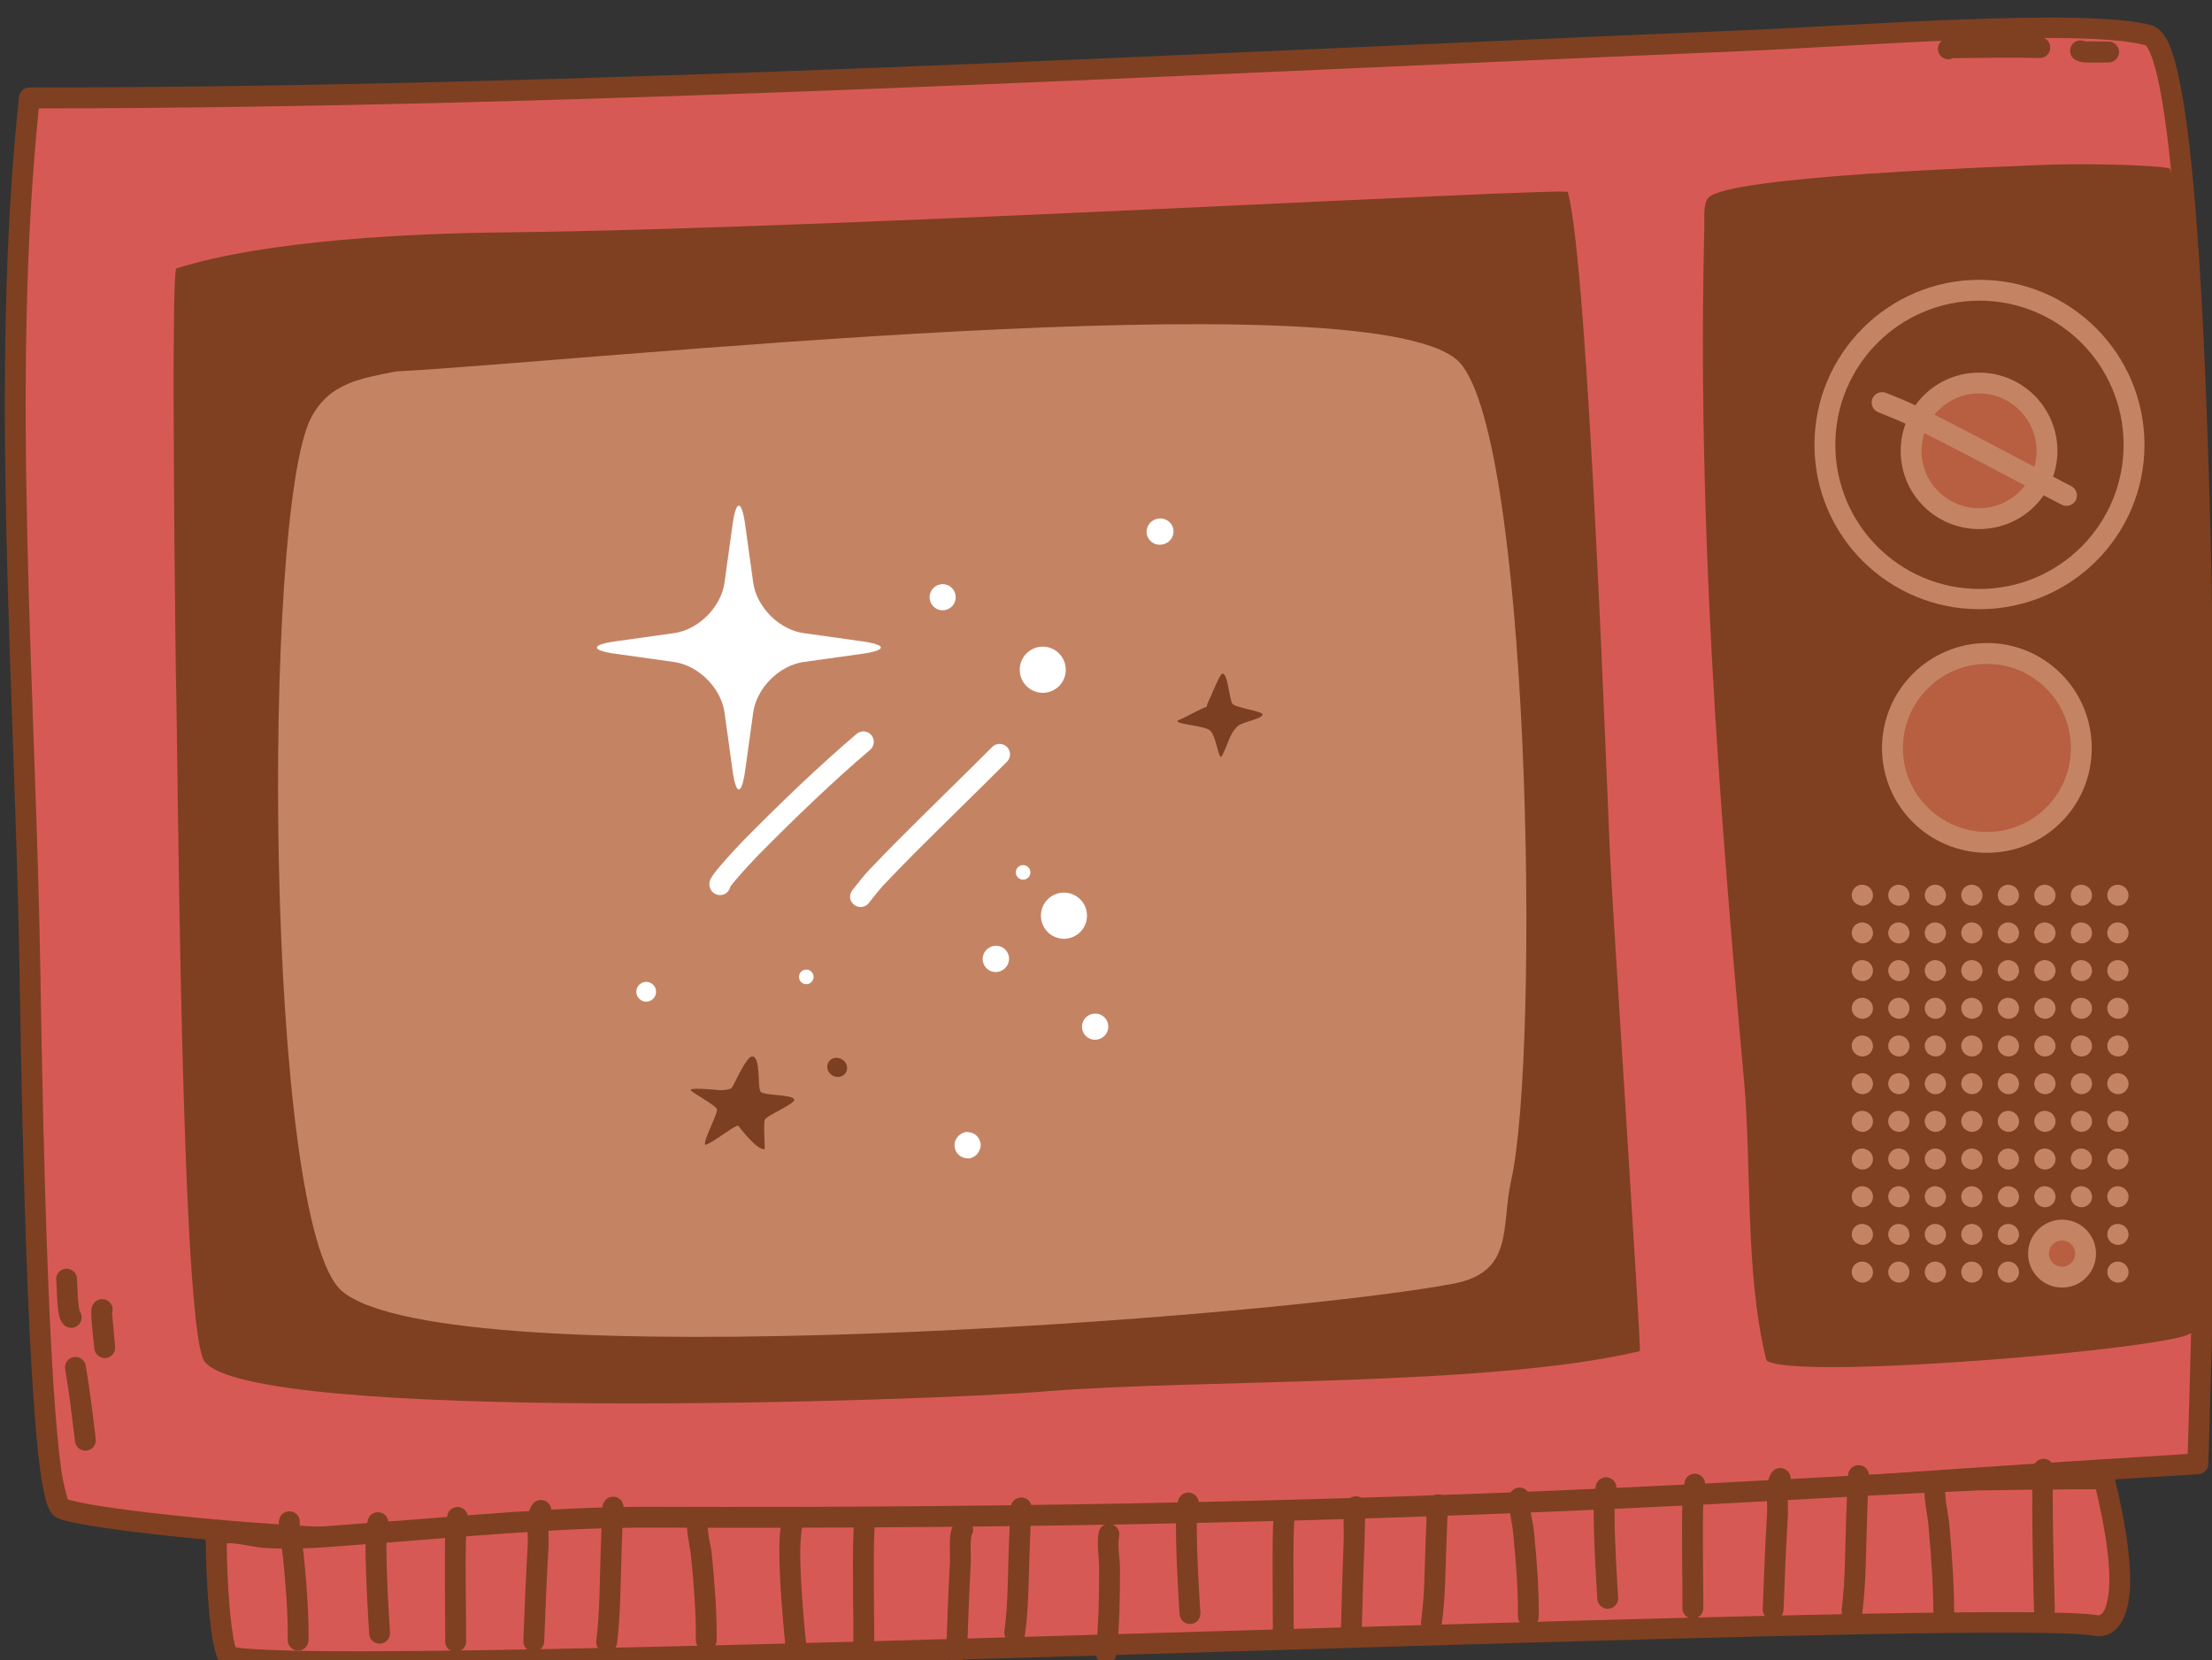 <?xml version="1.0" encoding="UTF-8" standalone="no"?>
<!DOCTYPE svg PUBLIC "-//W3C//DTD SVG 1.1//EN" "http://www.w3.org/Graphics/SVG/1.1/DTD/svg11.dtd">
<svg width="100%" height="100%" viewBox="0 0 3535 2653" version="1.1" xmlns="http://www.w3.org/2000/svg" xmlns:xlink="http://www.w3.org/1999/xlink" xml:space="preserve" xmlns:serif="http://www.serif.com/" style="fill-rule:evenodd;clip-rule:evenodd;stroke-linejoin:round;stroke-miterlimit:2;">
    <rect x="0" y="0" width="3535" height="2653" fill="#333333" stroke="none"/>
    <g transform="matrix(1,0,0,1,-67183,-41347)">
        <g transform="matrix(1,0,0,1,-0.333,0)">
            <g id="TV" transform="matrix(1.045,0,0,1.045,20020.7,160.977)">
                <g>
                    <g transform="matrix(1.83,0,0,1.826,-37488.4,-34642.1)">
                        <path d="M45172.2,40637.7C45147.3,40869.8 45168.8,41134.1 45172.6,41367.6C45176,41583.8 45183,41804.9 45198.3,41818.4C45207.7,41826.6 45420.9,41852.1 45586.7,41844.6C45915.2,41829.8 46218.1,41844.1 46546.3,41812.5C46670.5,41800.5 46984.3,41781.5 46984.3,41781.5C46984.3,41781.5 46990,41600.7 46990,41524.3C46990,41437.3 46996.7,40599.8 46943.4,40585.2C46889.3,40570.4 46697.7,40585.8 46602,40589.8C46147,40608.8 45627.2,40637.7 45172.2,40637.7Z" style="fill:rgb(215,89,85);"/>
                    </g>
                    <g transform="matrix(1.83,0,0,1.826,-37488.4,-34642.1)">
                        <path d="M45172.2,40628.9C45167.7,40628.9 45164,40632.3 45163.5,40636.7C45138.6,40869.2 45160.1,41133.9 45163.9,41367.7C45166.6,41541.1 45171.7,41717.7 45181.4,41788.3C45183.2,41801.5 45185.3,41811.2 45187.5,41816.9C45189,41820.9 45190.9,41823.5 45192.5,41824.9C45193.6,41825.9 45195.9,41827.2 45199.6,41828.4C45204.4,41829.9 45213.1,41831.7 45225,41833.6C45290,41844.2 45453.8,41859.4 45587.1,41853.3C45915.8,41838.5 46218.8,41852.9 46547.2,41821.2C46671.3,41809.2 46984.8,41790.2 46984.8,41790.2C46989.3,41789.9 46992.8,41786.3 46993,41781.8C46993,41781.8 46998.8,41600.8 46998.8,41524.3C46998.8,41454.6 47003,40904 46977.4,40679.1C46972.8,40638.6 46967,40608.4 46960.4,40592.9C46956.1,40583.1 46950.6,40578.1 46945.7,40576.8C46891.1,40561.8 46698.1,40577.1 46601.7,40581.1C46146.8,40600 45627.1,40628.9 45172.2,40628.9ZM46940.6,40593.5C46940.9,40593.8 46941.7,40594.7 46942.1,40595.4C46943.8,40598.1 46945.3,40601.8 46946.8,40606.4C46952,40622.4 46956.3,40648.2 46960.1,40681.1C46985.6,40905.5 46981.3,41454.7 46981.3,41524.3C46981.3,41591.1 46976.9,41737.6 46975.8,41773.2C46926.3,41776.3 46658.1,41793 46545.5,41803.8C46217.4,41835.4 45914.7,41821 45586.3,41835.9C45454.3,41841.8 45292.1,41826.8 45227.8,41816.3C45217.1,41814.6 45207.6,41812.3 45204.3,41811.4C45203.3,41808.2 45200.3,41797.5 45198.7,41785.9C45189,41715.7 45184,41540 45181.3,41367.5C45177.6,41136.9 45156.5,40876.3 45180,40646.4L45180,40646.4C45633.3,40646.1 46149.9,40617.4 46602.4,40598.5C46697.1,40594.6 46886.2,40579 46940.6,40593.5Z" style="fill:rgb(126,64,33);"/>
                    </g>
                    <g transform="matrix(0.957,0,0,0.957,4586.65,-1549.95)">
                        <path d="M42470.9,44990.7C42477.6,45029 42482,45067.8 42486.7,45106.4C42487.9,45115.5 42496.2,45122 42505.3,45120.9C42514.4,45119.8 42520.9,45111.5 42519.8,45102.4C42515.1,45063.2 42510.5,45023.9 42503.8,44985C42502.2,44975.9 42493.6,44969.9 42484.5,44971.4C42475.4,44973 42469.4,44981.6 42470.9,44990.7Z" style="fill:rgb(126,64,33);"/>
                    </g>
                    <g transform="matrix(0.957,0,0,0.957,4586.65,-1549.95)">
                        <path d="M42493.9,44897.9C42493.4,44895.2 42492.1,44887.3 42491.7,44881.2C42490.5,44866.1 42490.3,44849.3 42489.8,44844.8C42488.7,44835.7 42480.4,44829.2 42471.3,44830.3C42462.1,44831.3 42455.6,44839.6 42456.7,44848.8C42457.5,44855.4 42457.7,44889.7 42461.2,44904.9C42463.6,44915.3 42469.3,44921 42473.1,44922.9C42481.3,44927.1 42491.3,44923.8 42495.5,44915.6C42498.5,44909.7 42497.7,44902.9 42493.9,44897.9Z" style="fill:rgb(126,64,33);"/>
                    </g>
                    <g transform="matrix(0.957,0,0,0.957,4586.65,-1549.95)">
                        <path d="M42545.9,44901C42547.2,44897.3 42547.3,44893 42545.6,44889C42542.1,44880.5 42532.3,44876.5 42523.8,44880C42520.4,44881.4 42514.5,44885.2 42512.9,44894.7C42511.2,44905.3 42517.2,44952.2 42517.6,44957.6C42518.3,44966.7 42526.3,44973.6 42535.4,44973C42544.6,44972.3 42551.5,44964.3 42550.8,44955.1C42550.5,44950.8 42546.5,44908 42545.9,44901Z" style="fill:rgb(126,64,33);"/>
                    </g>
                    <g transform="matrix(0.957,0,0,0.957,4586.65,-1549.95)">
                        <path d="M45487.5,42895.9C45496.8,42895.8 45587.6,42894.4 45626.1,42895.7C45635.2,42895.9 45643,42888.7 45643.2,42879.5C45643.5,42870.3 45636.3,42862.6 45627.1,42862.3C45584.4,42861 45498.5,42859.6 45480.3,42863.2C45469.4,42865.4 45465.6,42872.4 45464.5,42875.3C45461.4,42884 45466,42893.5 45474.6,42896.6C45479,42898.2 45483.7,42897.8 45487.5,42895.9ZM45494.3,42889.9L45494.3,42889.9L45494.3,42889.9L45494.3,42889.9ZM45494.8,42888.9L45494.7,42889.2L45494.8,42889L45494.8,42888.9ZM45495.3,42888.1L45495.1,42888.5L45495.2,42888.2L45495.3,42888.1ZM45495.6,42887.3L45495.4,42887.8L45495.6,42887.4L45495.6,42887.3Z" style="fill:rgb(126,64,33);"/>
                    </g>
                    <g transform="matrix(0.957,0,0,0.957,4586.65,-1549.95)">
                        <path d="M45698.6,42869.1C45692.3,42866.1 45684.5,42867.3 45679.4,42872.6C45673,42879.2 45673.2,42889.8 45679.9,42896.2C45682.1,42898.3 45687.2,42901.3 45694.9,42902.3C45706.4,42903.8 45730.3,42902.5 45735.8,42902.7C45745,42903.1 45752.7,42895.9 45753.1,42886.7C45753.4,42877.5 45746.2,42869.8 45737,42869.4C45732.1,42869.2 45702.9,42869.1 45698.6,42869.1Z" style="fill:rgb(126,64,33);"/>
                    </g>
                    <g transform="matrix(1.894,0,0,1.934,-40368.8,-39170.5)">
                        <path d="M45317.5,41849.4C45317.1,41850.4 45316.5,41847 45317.3,41846.3C45323.5,41841 45347.2,41847.3 45353.8,41847.8C45381.5,41850.1 45409.7,41847 45437.3,41845.1C45515,41839.6 45592.5,41831.7 45670.5,41832C45969.8,41833 46266.2,41827.4 46565.3,41811.3C46623.6,41808.1 46681.9,41804.9 46740.3,41802.6C46745.8,41802.3 46841.6,41801.2 46841.8,41801.8C46869.7,41913.3 46843.7,41919.2 46835,41917.6C46753.7,41902.5 45376,41963 45327.3,41941.6C45327,41941.6 45326.8,41941.4 45326.7,41941.2C45319.5,41929.2 45317.1,41864 45317.5,41849.4Z" style="fill:rgb(215,89,85);"/>
                    </g>
                    <g transform="matrix(1.894,0,0,1.934,-40368.8,-39170.5)">
                        <path d="M45309,41851.1C45308.9,41863.4 45310.1,41896.5 45313.1,41919.9C45314.7,41931.7 45317,41941.2 45319.4,41945.4C45320.4,41947 45322.1,41948.4 45323.8,41949.2C45327.1,41950.6 45335.8,41952.1 45349.3,41952.9C45377.2,41954.6 45428.2,41954.8 45495.1,41954.1C45874.8,41950.1 46768.4,41913.6 46833.4,41925.7C46839,41926.8 46849.4,41926.5 46856.5,41913.6C46859.6,41908 46862.2,41899.4 46862.7,41886C46863.3,41868.2 46860.3,41841.1 46850,41799.9C46849.6,41798.5 46848.7,41795.1 46844,41793.8C46843.6,41793.8 46842,41793.5 46839.2,41793.5C46823.4,41793.2 46744.9,41794.1 46739.9,41794.3C46681.6,41796.7 46623.2,41799.9 46564.9,41803C46265.9,41819.1 45969.6,41824.8 45670.5,41823.7C45592.3,41823.4 45514.6,41831.4 45436.7,41836.8C45409.5,41838.7 45381.8,41841.9 45354.5,41839.6C45349.8,41839.2 45336.4,41836 45326.7,41836C45320.1,41835.9 45314.7,41837.6 45311.8,41840.1C45310.3,41841.4 45308.7,41844 45308.5,41847.2C45308.4,41848.5 45308.7,41849.9 45309,41851.1ZM46835.1,41809.9C46847.1,41859.5 46847.7,41886 46843.9,41900C46841.8,41908 46838.8,41909.9 46836.5,41909.5C46771.4,41897.4 45875.6,41933.5 45494.9,41937.6C45428.6,41938.3 45378,41938.1 45350.3,41936.4C45342.3,41935.9 45336.4,41935.5 45333,41934.8C45331.7,41931.1 45330.8,41924.9 45329.8,41917.8C45327,41896 45325.8,41865.3 45325.9,41852.6C45327.3,41852.6 45328.9,41852.5 45330.2,41852.6C45339,41853.3 45349.2,41855.7 45353.1,41856C45381.2,41858.4 45409.9,41855.3 45437.9,41853.3C45515.4,41847.9 45592.7,41839.9 45670.5,41840.2C45969.9,41841.3 46266.5,41835.6 46565.8,41819.5C46624.1,41816.4 46682.3,41813.1 46740.6,41810.8C46745.3,41810.6 46813.5,41809.8 46835.1,41809.9ZM45314.5,41841.7C45312.4,41842.5 45310.6,41844.1 45309.7,41846.3C45310.9,41843.4 45312.8,41842.2 45314.5,41841.7Z" style="fill:rgb(126,64,33);"/>
                    </g>
                    <g transform="matrix(0.957,0,0,0.957,4529.96,-1162.85)">
                        <path d="M42871.9,44828.4C42870.2,44846.2 42876.5,44868 42878.2,44885.8C42882.6,44930 42886.3,44974.7 42885.8,45019.1C42885.7,45028.3 42893.1,45035.8 42902.3,45035.9C42911.5,45036 42919,45028.7 42919.1,45019.5C42919.6,44973.8 42915.9,44927.9 42911.4,44882.5C42909.8,44866.7 42903.5,44847.4 42905.1,44831.6C42906,44822.5 42899.2,44814.3 42890.1,44813.4C42880.9,44812.5 42872.8,44819.2 42871.9,44828.4Z" style="fill:rgb(126,64,33);"/>
                    </g>
                    <g transform="matrix(0.957,0,0,0.957,5154.09,-1162.85)">
                        <path d="M42871.9,44828.4C42870.2,44846.2 42876.5,44868 42878.2,44885.8C42882.6,44930 42886.3,44974.7 42885.8,45019.1C42885.7,45028.3 42893.1,45035.8 42902.3,45035.9C42911.5,45036 42919,45028.7 42919.1,45019.5C42919.6,44973.8 42915.9,44927.9 42911.4,44882.5C42909.8,44866.7 42903.5,44847.4 42905.1,44831.6C42906,44822.5 42899.2,44814.3 42890.1,44813.4C42880.9,44812.5 42872.8,44819.2 42871.9,44828.4Z" style="fill:rgb(126,64,33);"/>
                    </g>
                    <g transform="matrix(0.953,0.093,-0.093,0.953,10124,-4952.96)">
                        <path d="M42871.9,44828.4C42870.2,44846.2 42876.5,44868 42878.2,44885.8C42882.6,44930 42886.3,44974.7 42885.8,45019.1C42885.7,45028.3 42893.1,45035.8 42902.3,45035.9C42911.5,45036 42919,45028.7 42919.1,45019.5C42919.6,44973.8 42915.9,44927.9 42911.4,44882.5C42909.8,44866.7 42903.5,44847.4 42905.1,44831.6C42906,44822.5 42899.2,44814.3 42890.1,44813.4C42880.9,44812.5 42872.8,44819.2 42871.9,44828.4Z" style="fill:rgb(126,64,33);"/>
                    </g>
                    <g transform="matrix(0.957,0,0,0.957,6411.26,-1199.17)">
                        <path d="M42871.9,44828.4C42870.2,44846.2 42876.5,44868 42878.2,44885.8C42882.6,44930 42886.3,44974.7 42885.8,45019.1C42885.7,45028.3 42893.1,45035.8 42902.3,45035.9C42911.5,45036 42919,45028.7 42919.1,45019.5C42919.6,44973.8 42915.9,44927.9 42911.4,44882.5C42909.8,44866.7 42903.5,44847.4 42905.1,44831.6C42906,44822.5 42899.2,44814.3 42890.1,44813.4C42880.9,44812.5 42872.8,44819.2 42871.9,44828.4Z" style="fill:rgb(126,64,33);"/>
                    </g>
                    <g transform="matrix(0.957,0,0,1.072,7046.56,-6370.78)">
                        <path d="M42871.9,44828.7C42870.2,44846.3 42876.5,44867.9 42878.2,44885.5C42882.6,44929.8 42886.3,44974.6 42885.8,45019.1C42885.7,45027.3 42893.1,45034.1 42902.3,45034.2C42911.5,45034.2 42919,45027.6 42919.1,45019.4C42919.6,44973.9 42915.9,44928.1 42911.4,44882.9C42909.8,44866.9 42903.5,44847.3 42905.1,44831.3C42905.9,44823.1 42899.1,44815.9 42889.9,44815.2C42880.7,44814.5 42872.7,44820.5 42871.9,44828.7Z" style="fill:rgb(126,64,33);"/>
                    </g>
                    <g transform="matrix(1.031,0,0,0.877,1342.06,2427.38)">
                        <path d="M43047.7,44834.6C43051,44826.1 43048.1,44815.9 43041,44811.3C43033.6,44806.4 43024.1,44809.6 43020,44818.4C43018.1,44822.6 43016,44833.7 43015.5,44849.6C43013.9,44896.8 43019.3,44997.7 43020.6,45021.3C43021.2,45031.3 43028.5,45038.9 43037.1,45038.2C43045.6,45037.5 43052,45028.9 43051.5,45018.8C43050.3,44998.6 43046.1,44920.4 43046.1,44870.1C43046.1,44854 43047.6,44836.4 43047.7,44834.6Z" style="fill:rgb(126,64,33);"/>
                    </g>
                    <g transform="matrix(2.022,0,0,1.055,-40668.6,-5553.43)">
                        <path d="M43040,44836.1C43042.3,44829.9 43041.9,44821.2 43038.9,44816C43035.6,44810.4 43030.6,44810.9 43027.7,44817.1C43026.7,44819.2 43025.7,44822.3 43025,44826.4C43024.1,44831.6 43023.4,44839.5 43023.1,44849.3C43021.5,44896.8 43026.8,44998 43028.2,45021.7C43028.7,45030 43032.5,45036 43036.9,45035.1C43041.2,45034.2 43044.3,45026.7 43043.9,45018.4C43042.7,44998.3 43038.5,44920.2 43038.6,44870.1C43038.6,44854.8 43039.8,44838 43040,44836.1Z" style="fill:rgb(126,64,33);"/>
                    </g>
                    <g transform="matrix(1.031,0,0,0.877,2581.39,2397.33)">
                        <path d="M43047.7,44834.6C43051,44826.1 43048.1,44815.9 43041,44811.3C43033.6,44806.4 43024.1,44809.6 43020,44818.4C43018.1,44822.6 43016,44833.7 43015.5,44849.6C43013.9,44896.8 43019.3,44997.7 43020.6,45021.3C43021.2,45031.3 43028.5,45038.9 43037.1,45038.2C43045.6,45037.5 43052,45028.9 43051.5,45018.8C43050.3,44998.6 43046.1,44920.4 43046.1,44870.1C43046.1,44854 43047.6,44836.4 43047.7,44834.6Z" style="fill:rgb(126,64,33);"/>
                    </g>
                    <g transform="matrix(1.031,0,0,0.877,3220.23,2373.99)">
                        <path d="M43047.7,44834.6C43051,44826.1 43048.1,44815.9 43041,44811.3C43033.6,44806.4 43024.1,44809.6 43020,44818.4C43018.1,44822.6 43016,44833.7 43015.5,44849.6C43013.9,44896.8 43019.3,44997.7 43020.6,45021.3C43021.2,45031.3 43028.5,45038.9 43037.1,45038.2C43045.6,45037.5 43052,45028.9 43051.5,45018.8C43050.3,44998.6 43046.1,44920.4 43046.1,44870.1C43046.1,44854 43047.6,44836.4 43047.7,44834.6Z" style="fill:rgb(126,64,33);"/>
                    </g>
                    <g transform="matrix(0.54,0,0,1.112,25018.7,-8188.75)">
                        <path d="M43004.8,44824C42997.5,44839.5 43004.8,44990.8 43006.5,45020.4C43006.9,45028.4 43020.5,45034.6 43036.8,45034.4C43053.1,45034.2 43066,45027.6 43065.6,45019.7C43064,44991.1 43055.4,44845.3 43062.4,44830.4C43066,44822.7 43056,44815 43040.1,44813.2C43024.2,44811.5 43008.4,44816.3 43004.8,44824Z" style="fill:rgb(126,64,33);"/>
                    </g>
                    <g transform="matrix(0.957,0,0,0.957,4529.96,-1162.85)">
                        <path d="M43172.6,44829.4C43175.7,44821.9 43172.8,44812.9 43165.5,44808.7C43157.6,44804.1 43147.4,44806.8 43142.8,44814.7C43141,44817.7 43138.6,44828.5 43137.8,44844.4C43135.6,44891.5 43138,44997.6 43137.5,45021.1C43137.3,45030.3 43144.6,45037.9 43153.8,45038.1C43163,45038.3 43170.7,45031 43170.9,45021.8C43171.4,44998.5 43168.9,44892.9 43171.1,44845.9C43171.5,44838.9 43172.4,44831 43172.6,44829.4Z" style="fill:rgb(126,64,33);"/>
                    </g>
                    <g transform="matrix(0.957,0,0,0.957,5154.09,-1162.85)">
                        <path d="M43172.6,44829.4C43175.7,44821.9 43172.8,44812.9 43165.5,44808.7C43157.6,44804.1 43147.4,44806.8 43142.8,44814.7C43141,44817.7 43138.6,44828.5 43137.8,44844.4C43135.6,44891.5 43138,44997.6 43137.5,45021.1C43137.3,45030.3 43144.6,45037.9 43153.8,45038.1C43163,45038.3 43170.7,45031 43170.9,45021.8C43171.4,44998.5 43168.9,44892.9 43171.1,44845.9C43171.5,44838.9 43172.4,44831 43172.6,44829.4Z" style="fill:rgb(126,64,33);"/>
                    </g>
                    <g transform="matrix(0.559,0,0,0.882,22971,2198.43)">
                        <path d="M43184.6,44828C43188.7,44819 43181.1,44809.4 43167,44806.1C43152.2,44802.7 43135.8,44807.5 43130.4,44816.9C43128.8,44819.6 43126.6,44829.8 43125.9,44844.6C43123.7,44891.7 43126.2,44997.8 43125.7,45021.2C43125.4,45031.2 43138,45039.4 43153.8,45039.5C43169.6,45039.7 43182.5,45031.7 43182.7,45021.7C43183.2,44998.3 43180.8,44892.6 43183,44845.7C43183.4,44837.4 43184.5,44829.1 43184.6,44828Z" style="fill:rgb(126,64,33);"/>
                    </g>
                    <g transform="matrix(0.957,0,0,0.957,6422.01,-1213.75)">
                        <path d="M43172.6,44829.4C43175.7,44821.9 43172.8,44812.9 43165.5,44808.7C43157.6,44804.1 43147.4,44806.8 43142.8,44814.7C43141,44817.7 43138.6,44828.5 43137.8,44844.4C43135.6,44891.5 43138,44997.6 43137.5,45021.1C43137.3,45030.3 43144.6,45037.9 43153.8,45038.1C43163,45038.3 43170.7,45031 43170.9,45021.8C43171.4,44998.5 43168.9,44892.9 43171.1,44845.9C43171.5,44838.9 43172.4,44831 43172.6,44829.4Z" style="fill:rgb(126,64,33);"/>
                    </g>
                    <g transform="matrix(0.957,0,0,1.031,4529.96,-4480.89)">
                        <path d="M43304,44822.8C43308.8,44816.5 43308,44807.8 43301.7,44802.4C43295,44796.7 43284.4,44797.1 43278.2,44803.3C43274.4,44807.1 43270.9,44814.9 43269.8,44824.8C43268.3,44838.5 43269.9,44858 43269.4,44864.7C43266.4,44912.2 43264.2,44959.8 43262.4,45007.4C43262,45015.9 43269.2,45023.1 43278.4,45023.4C43287.6,45023.7 43295.3,45017 43295.7,45008.5C43297.5,44961.2 43299.7,44913.8 43302.7,44866.5C43303,44861.3 43302.2,44848.5 43302.5,44836.7C43302.6,44831.7 43303.7,44824.3 43304,44822.8Z" style="fill:rgb(126,64,33);"/>
                    </g>
                    <g transform="matrix(0.8,0,0,0.956,11971.5,-1090.19)">
                        <path d="M43307.3,44822.7C43312.6,44815.8 43311,44806.4 43303.2,44801C43294.7,44795.1 43282.1,44796.1 43275.1,44803.1C43271.3,44807 43267.7,44814.8 43266.5,44824.9C43265,44838.5 43266.6,44858 43266.2,44864.7C43263.1,44912.2 43260.9,44959.9 43259.1,45007.4C43258.7,45016.6 43267.4,45024.3 43278.4,45024.6C43289.4,45024.9 43298.6,45017.7 43299,45008.5C43300.7,44961.2 43303,44913.8 43306,44866.5C43306.3,44861.3 43305.5,44848.5 43305.7,44836.6C43305.9,44831.7 43307,44824.3 43307.3,44822.7Z" style="fill:rgb(126,64,33);"/>
                    </g>
                    <g transform="matrix(0.612,0,0,0.977,20711.5,-2066.63)">
                        <path d="M43313.7,44821.1C43319.7,44813.7 43315.7,44804.4 43304.2,44800C43292,44795.2 43275.9,44797.5 43268.3,44805.2C43264.8,44808.7 43261.4,44816.1 43260.4,44825.3C43258.9,44838.9 43260.5,44858.3 43260,44865C43257,44912.4 43254.8,44960 43253,45007.6C43252.6,45016.6 43264,45024.1 43278.4,45024.3C43292.8,45024.5 43304.7,45017.3 43305.1,45008.3C43306.9,44961 43309.1,44913.6 43312.1,44866.3C43312.6,44858.7 43313.7,44823.4 43313.7,44821.1Z" style="fill:rgb(126,64,33);"/>
                    </g>
                    <g transform="matrix(0.957,0,0,1.031,6425.29,-4529.81)">
                        <path d="M43304,44822.8C43308.8,44816.5 43308,44807.8 43301.7,44802.4C43295,44796.7 43284.4,44797.1 43278.2,44803.3C43274.4,44807.1 43270.9,44814.9 43269.8,44824.8C43268.3,44838.5 43269.9,44858 43269.4,44864.7C43266.4,44912.2 43264.2,44959.8 43262.4,45007.4C43262,45015.9 43269.2,45023.1 43278.4,45023.4C43287.6,45023.7 43295.3,45017 43295.7,45008.5C43297.5,44961.2 43299.7,44913.8 43302.7,44866.5C43303,44861.3 43302.2,44848.5 43302.5,44836.7C43302.6,44831.7 43303.7,44824.3 43304,44822.8Z" style="fill:rgb(126,64,33);"/>
                    </g>
                    <g transform="matrix(0.957,0,0,0.957,4529.96,-1162.85)">
                        <path d="M43421.9,44811.2C43423,44807.5 43422.7,44803.5 43421,44799.8C43416.9,44791 43410.1,44790.2 43406.2,44790.1C43401.9,44790 43396.7,44791.1 43392.5,44796.7C43391.6,44797.8 43390.2,44799.9 43389.4,44803.1C43389,44805 43388.5,44811.9 43388.4,44812.9C43388.1,44817.8 43387.9,44822.8 43387.7,44827.7C43387,44844.5 43386.5,44861.2 43385.9,44878C43384.3,44925.5 43384.8,44973.3 43378.9,45020.5C43377.7,45029.6 43384.2,45037.9 43393.4,45039.1C43402.5,45040.2 43410.8,45033.7 43412,45024.6C43418,44976.4 43417.6,44927.6 43419.3,44879.2C43419.8,44862.5 43420.4,44845.7 43421,44829C43421.2,44824.3 43421.4,44819.6 43421.7,44815L43421.9,44811.2ZM43403,44823.2C43397.8,44822.3 43393.1,44819 43390.8,44813.8C43394,44820.9 43399.1,44822.7 43403,44823.2Z" style="fill:rgb(126,64,33);"/>
                    </g>
                    <g transform="matrix(0.957,0,0,0.884,5154.09,2109.24)">
                        <path d="M43421.9,44811.7C43423,44807.5 43422.7,44802.9 43420.8,44798.7C43416.6,44789.8 43410.2,44788.8 43406.1,44788.7C43401.9,44788.6 43397,44789.9 43392.9,44795.3C43391.9,44796.5 43390.4,44798.8 43389.5,44802.5C43389,44804.5 43388.5,44811.7 43388.4,44812.7C43388.1,44817.7 43387.9,44822.6 43387.7,44827.6C43387,44844.4 43386.5,44861.1 43385.9,44877.9C43384.3,44925.3 43384.8,44973 43378.9,45020.1C43377.7,45030 43384.1,45039.1 43393.2,45040.4C43402.3,45041.8 43410.7,45034.8 43411.9,45025C43418,44976.7 43417.5,44927.8 43419.3,44879.3C43419.8,44862.6 43420.4,44845.8 43421,44829.1C43421.2,44824.5 43421.4,44819.8 43421.7,44815.1L43421.9,44811.7ZM43403,44824.6C43398,44823.6 43393.4,44820.2 43391,44814.9C43394.3,44822 43399.1,44824 43403,44824.6Z" style="fill:rgb(126,64,33);"/>
                    </g>
                    <g transform="matrix(0.957,0,0,0.833,5791.37,4389.56)">
                        <path d="M43421.9,44812.1C43423,44807.5 43422.7,44802.4 43420.6,44797.8C43416.4,44788.8 43410.2,44787.7 43406.1,44787.6C43402,44787.5 43397.2,44788.8 43393.2,44794.2C43392.2,44795.5 43390.5,44798 43389.6,44801.9C43389.1,44804 43388.5,44811.5 43388.4,44812.5C43388.1,44817.5 43387.9,44822.5 43387.7,44827.5C43387,44844.3 43386.5,44861.1 43386,44877.8C43384.3,44925.1 43384.8,44972.8 43378.9,45019.8C43377.6,45030.3 43383.9,45040 43393.1,45041.5C43402.2,45043 43410.6,45035.7 43411.9,45025.3C43418,44976.9 43417.5,44928 43419.3,44879.4C43419.8,44862.7 43420.3,44845.9 43421,44829.2C43421.2,44824.6 43421.4,44819.9 43421.7,44815.3L43421.9,44812.1ZM43403.1,44825.7C43398.2,44824.7 43393.7,44821.3 43391.2,44815.8C43394.5,44823.1 43399.3,44825.1 43403.1,44825.7Z" style="fill:rgb(126,64,33);"/>
                    </g>
                    <g transform="matrix(0.957,0,0,0.957,6434.57,-1211.05)">
                        <path d="M43421.9,44811.2C43423,44807.5 43422.7,44803.5 43421,44799.8C43416.9,44791 43410.1,44790.2 43406.2,44790.1C43401.9,44790 43396.7,44791.1 43392.5,44796.7C43391.6,44797.8 43390.2,44799.9 43389.4,44803.1C43389,44805 43388.5,44811.9 43388.4,44812.9C43388.1,44817.8 43387.9,44822.8 43387.7,44827.7C43387,44844.5 43386.5,44861.2 43385.9,44878C43384.3,44925.5 43384.8,44973.3 43378.9,45020.5C43377.7,45029.6 43384.2,45037.9 43393.4,45039.1C43402.5,45040.2 43410.8,45033.7 43412,45024.6C43418,44976.4 43417.6,44927.6 43419.3,44879.2C43419.8,44862.5 43420.4,44845.7 43421,44829C43421.2,44824.3 43421.4,44819.6 43421.7,44815L43421.9,44811.2ZM43403,44823.2C43397.8,44822.3 43393.1,44819 43390.8,44813.8C43394,44820.9 43399.1,44822.7 43403,44823.2Z" style="fill:rgb(126,64,33);"/>
                    </g>
                    <g transform="matrix(1.993,0,0,1.884,-44845.2,-37007.9)">
                        <path d="M45281.8,40780.7C45277.4,40780.1 45281.3,41105.4 45281.4,41109.6C45283,41163.6 45284.9,41643 45303.5,41668C45340.7,41718.2 45857.8,41700.1 45947,41692.3C46067.6,41681.7 46286.8,41688.9 46404.8,41659.5C46406,41659.1 46384.1,41306.1 46381.9,41257.2C46379.7,41210.3 46365.4,40780 46349.5,40718.7C46348.4,40714.5 45784.4,40748.7 45535.9,40751.4C45463.9,40752.2 45351.7,40757.4 45281.8,40780.7Z" style="fill:rgb(126,64,33);"/>
                    </g>
                    <g transform="matrix(0.946,0,0,1,2421.92,0)">
                        <path d="M48656.2,39671.1C48657.8,39665.8 48523.6,39661.3 48447.6,39664.8C48391.8,39667.3 47939.5,39681 47909.1,39715.2C47900.8,39724.6 47903.3,39747.6 47903,39758.7C47891.3,40198.5 47924.9,40624.4 47966.8,41061.2C47979.9,41197.6 47968.3,41356.9 48002.6,41490C48003.2,41492.2 48004.2,41493.7 48006.4,41494.6C48072.7,41522.5 48662.6,41474.1 48689.3,41451.1C48735.2,41411.4 48726.2,39902.1 48656.2,39671.1Z" style="fill:rgb(126,64,33);"/>
                    </g>
                    <g transform="matrix(1,0,0,1,0,-51.322)">
                        <path d="M47985.1,40817.7C47977.1,40814.7 47968.1,40818.5 47964.8,40826.4C47961.3,40834.5 47965.2,40843.9 47973.3,40847.3C47974.8,40848 47976.4,40848.5 47978,40848.7C47986.7,40849.8 47994.7,40843.6 47995.9,40834.9C47996.8,40827.2 47992.2,40820.1 47985.1,40817.7Z" style="fill:rgb(196,132,100);"/>
                    </g>
                    <g transform="matrix(1,0,0,1,0,6.308)">
                        <path d="M47985.1,40817.7C47977.1,40814.7 47968.1,40818.5 47964.8,40826.4C47961.3,40834.5 47965.2,40843.9 47973.3,40847.3C47974.8,40848 47976.4,40848.5 47978,40848.7C47986.7,40849.8 47994.7,40843.6 47995.9,40834.9C47996.8,40827.2 47992.2,40820.1 47985.1,40817.7Z" style="fill:rgb(196,132,100);"/>
                    </g>
                    <g transform="matrix(1,0,0,1,0,63.938)">
                        <path d="M47985.1,40817.7C47977.1,40814.7 47968.1,40818.5 47964.8,40826.4C47961.3,40834.5 47965.2,40843.9 47973.3,40847.3C47974.8,40848 47976.4,40848.5 47978,40848.7C47986.7,40849.8 47994.7,40843.6 47995.9,40834.9C47996.8,40827.2 47992.2,40820.1 47985.1,40817.7Z" style="fill:rgb(196,132,100);"/>
                    </g>
                    <g transform="matrix(1,0,0,1,0,121.568)">
                        <path d="M47985.1,40817.7C47977.1,40814.7 47968.1,40818.5 47964.8,40826.4C47961.3,40834.5 47965.2,40843.9 47973.3,40847.3C47974.8,40848 47976.4,40848.5 47978,40848.7C47986.7,40849.8 47994.7,40843.6 47995.9,40834.9C47996.8,40827.2 47992.2,40820.1 47985.1,40817.7Z" style="fill:rgb(196,132,100);"/>
                    </g>
                    <g transform="matrix(1,0,0,1,0,179.198)">
                        <path d="M47985.1,40817.7C47977.1,40814.7 47968.1,40818.5 47964.8,40826.4C47961.3,40834.5 47965.2,40843.9 47973.3,40847.3C47974.8,40848 47976.4,40848.5 47978,40848.7C47986.7,40849.8 47994.7,40843.6 47995.9,40834.9C47996.8,40827.2 47992.2,40820.1 47985.1,40817.7Z" style="fill:rgb(196,132,100);"/>
                    </g>
                    <g transform="matrix(1,0,0,1,0,236.828)">
                        <path d="M47985.1,40817.7C47977.1,40814.7 47968.1,40818.5 47964.8,40826.4C47961.3,40834.5 47965.2,40843.9 47973.3,40847.3C47974.8,40848 47976.4,40848.5 47978,40848.7C47986.7,40849.8 47994.7,40843.6 47995.9,40834.9C47996.8,40827.2 47992.2,40820.1 47985.1,40817.7Z" style="fill:rgb(196,132,100);"/>
                    </g>
                    <g transform="matrix(1,0,0,1,0,294.459)">
                        <path d="M47985.1,40817.7C47977.1,40814.7 47968.1,40818.5 47964.8,40826.4C47961.3,40834.5 47965.2,40843.9 47973.3,40847.3C47974.8,40848 47976.4,40848.5 47978,40848.7C47986.7,40849.8 47994.7,40843.6 47995.9,40834.9C47996.8,40827.2 47992.2,40820.1 47985.1,40817.7Z" style="fill:rgb(196,132,100);"/>
                    </g>
                    <g transform="matrix(1,0,0,1,0,352.089)">
                        <path d="M47985.1,40817.7C47977.1,40814.7 47968.1,40818.5 47964.8,40826.4C47961.3,40834.5 47965.2,40843.9 47973.3,40847.3C47974.8,40848 47976.4,40848.5 47978,40848.7C47986.7,40849.8 47994.7,40843.6 47995.9,40834.9C47996.8,40827.2 47992.2,40820.1 47985.1,40817.7Z" style="fill:rgb(196,132,100);"/>
                    </g>
                    <g transform="matrix(1,0,0,1,0,409.719)">
                        <path d="M47985.1,40817.7C47977.1,40814.7 47968.1,40818.5 47964.8,40826.4C47961.3,40834.5 47965.2,40843.9 47973.3,40847.3C47974.8,40848 47976.4,40848.5 47978,40848.7C47986.7,40849.8 47994.7,40843.6 47995.9,40834.9C47996.8,40827.2 47992.2,40820.1 47985.1,40817.7Z" style="fill:rgb(196,132,100);"/>
                    </g>
                    <g transform="matrix(1,0,0,1,0,467.349)">
                        <path d="M47985.1,40817.7C47977.1,40814.7 47968.1,40818.5 47964.8,40826.4C47961.3,40834.5 47965.2,40843.9 47973.3,40847.3C47974.8,40848 47976.4,40848.5 47978,40848.7C47986.7,40849.8 47994.7,40843.6 47995.9,40834.9C47996.8,40827.2 47992.2,40820.1 47985.1,40817.7Z" style="fill:rgb(196,132,100);"/>
                    </g>
                    <g transform="matrix(1,0,0,1,0,524.979)">
                        <path d="M47985.1,40817.7C47977.1,40814.7 47968.1,40818.5 47964.8,40826.4C47961.3,40834.5 47965.2,40843.9 47973.3,40847.3C47974.8,40848 47976.4,40848.5 47978,40848.7C47986.7,40849.8 47994.7,40843.6 47995.9,40834.9C47996.8,40827.2 47992.2,40820.1 47985.1,40817.7Z" style="fill:rgb(196,132,100);"/>
                    </g>
                    <g transform="matrix(1,0,0,1,55.834,-51.322)">
                        <path d="M47985.1,40817.7C47977.1,40814.7 47968.1,40818.5 47964.8,40826.4C47961.3,40834.5 47965.2,40843.9 47973.3,40847.3C47974.8,40848 47976.4,40848.5 47978,40848.7C47986.7,40849.8 47994.7,40843.6 47995.9,40834.9C47996.8,40827.2 47992.2,40820.1 47985.1,40817.7Z" style="fill:rgb(196,132,100);"/>
                    </g>
                    <g transform="matrix(1,0,0,1,55.834,6.308)">
                        <path d="M47985.1,40817.7C47977.1,40814.7 47968.1,40818.5 47964.8,40826.4C47961.3,40834.5 47965.2,40843.9 47973.3,40847.3C47974.8,40848 47976.4,40848.5 47978,40848.7C47986.7,40849.8 47994.7,40843.6 47995.9,40834.9C47996.8,40827.2 47992.2,40820.1 47985.1,40817.7Z" style="fill:rgb(196,132,100);"/>
                    </g>
                    <g transform="matrix(1,0,0,1,55.834,63.938)">
                        <path d="M47985.1,40817.7C47977.1,40814.7 47968.1,40818.5 47964.8,40826.4C47961.3,40834.5 47965.2,40843.9 47973.3,40847.3C47974.8,40848 47976.4,40848.5 47978,40848.7C47986.7,40849.8 47994.7,40843.6 47995.9,40834.9C47996.8,40827.2 47992.2,40820.1 47985.1,40817.7Z" style="fill:rgb(196,132,100);"/>
                    </g>
                    <g transform="matrix(1,0,0,1,55.834,121.568)">
                        <path d="M47985.1,40817.7C47977.1,40814.7 47968.1,40818.5 47964.8,40826.4C47961.3,40834.5 47965.2,40843.9 47973.3,40847.3C47974.8,40848 47976.4,40848.5 47978,40848.7C47986.7,40849.8 47994.7,40843.6 47995.9,40834.9C47996.8,40827.2 47992.2,40820.1 47985.1,40817.7Z" style="fill:rgb(196,132,100);"/>
                    </g>
                    <g transform="matrix(1,0,0,1,55.834,179.198)">
                        <path d="M47985.1,40817.7C47977.1,40814.7 47968.1,40818.5 47964.8,40826.4C47961.3,40834.5 47965.2,40843.9 47973.3,40847.3C47974.8,40848 47976.4,40848.5 47978,40848.7C47986.7,40849.8 47994.7,40843.6 47995.9,40834.9C47996.8,40827.2 47992.2,40820.1 47985.1,40817.7Z" style="fill:rgb(196,132,100);"/>
                    </g>
                    <g transform="matrix(1,0,0,1,55.834,236.828)">
                        <path d="M47985.1,40817.7C47977.1,40814.7 47968.1,40818.5 47964.8,40826.4C47961.3,40834.5 47965.2,40843.9 47973.3,40847.3C47974.8,40848 47976.4,40848.5 47978,40848.7C47986.7,40849.8 47994.7,40843.6 47995.9,40834.9C47996.8,40827.2 47992.2,40820.1 47985.1,40817.7Z" style="fill:rgb(196,132,100);"/>
                    </g>
                    <g transform="matrix(1,0,0,1,55.834,294.459)">
                        <path d="M47985.1,40817.7C47977.1,40814.7 47968.1,40818.5 47964.8,40826.4C47961.3,40834.5 47965.2,40843.9 47973.3,40847.3C47974.8,40848 47976.4,40848.5 47978,40848.7C47986.7,40849.8 47994.7,40843.6 47995.9,40834.9C47996.8,40827.2 47992.2,40820.1 47985.1,40817.7Z" style="fill:rgb(196,132,100);"/>
                    </g>
                    <g transform="matrix(1,0,0,1,55.834,352.089)">
                        <path d="M47985.1,40817.7C47977.1,40814.7 47968.1,40818.5 47964.8,40826.4C47961.3,40834.5 47965.2,40843.9 47973.3,40847.3C47974.8,40848 47976.4,40848.5 47978,40848.7C47986.7,40849.8 47994.7,40843.6 47995.9,40834.9C47996.8,40827.2 47992.2,40820.1 47985.1,40817.7Z" style="fill:rgb(196,132,100);"/>
                    </g>
                    <g transform="matrix(1,0,0,1,55.834,409.719)">
                        <path d="M47985.1,40817.7C47977.1,40814.7 47968.1,40818.5 47964.8,40826.4C47961.3,40834.5 47965.2,40843.9 47973.3,40847.3C47974.8,40848 47976.4,40848.5 47978,40848.7C47986.7,40849.8 47994.7,40843.6 47995.9,40834.9C47996.8,40827.2 47992.2,40820.1 47985.1,40817.7Z" style="fill:rgb(196,132,100);"/>
                    </g>
                    <g transform="matrix(1,0,0,1,55.834,467.349)">
                        <path d="M47985.1,40817.7C47977.1,40814.7 47968.1,40818.5 47964.8,40826.4C47961.3,40834.5 47965.2,40843.9 47973.3,40847.3C47974.8,40848 47976.4,40848.5 47978,40848.7C47986.7,40849.8 47994.7,40843.6 47995.9,40834.9C47996.8,40827.2 47992.2,40820.1 47985.1,40817.7Z" style="fill:rgb(196,132,100);"/>
                    </g>
                    <g transform="matrix(1,0,0,1,55.834,524.979)">
                        <path d="M47985.1,40817.7C47977.1,40814.7 47968.1,40818.5 47964.8,40826.4C47961.3,40834.5 47965.2,40843.9 47973.3,40847.3C47974.8,40848 47976.4,40848.5 47978,40848.7C47986.7,40849.8 47994.7,40843.6 47995.9,40834.9C47996.8,40827.2 47992.2,40820.1 47985.1,40817.7Z" style="fill:rgb(196,132,100);"/>
                    </g>
                    <g transform="matrix(1,0,0,1,111.668,-51.322)">
                        <path d="M47985.1,40817.7C47977.1,40814.7 47968.1,40818.5 47964.8,40826.4C47961.3,40834.5 47965.2,40843.9 47973.3,40847.3C47974.8,40848 47976.4,40848.5 47978,40848.7C47986.7,40849.8 47994.7,40843.6 47995.9,40834.9C47996.8,40827.2 47992.2,40820.1 47985.1,40817.7Z" style="fill:rgb(196,132,100);"/>
                    </g>
                    <g transform="matrix(1,0,0,1,111.668,6.308)">
                        <path d="M47985.1,40817.7C47977.1,40814.7 47968.1,40818.5 47964.8,40826.4C47961.3,40834.5 47965.2,40843.9 47973.3,40847.3C47974.8,40848 47976.4,40848.5 47978,40848.7C47986.7,40849.8 47994.7,40843.6 47995.9,40834.9C47996.8,40827.2 47992.2,40820.1 47985.1,40817.7Z" style="fill:rgb(196,132,100);"/>
                    </g>
                    <g transform="matrix(1,0,0,1,111.668,63.938)">
                        <path d="M47985.1,40817.7C47977.1,40814.7 47968.1,40818.5 47964.8,40826.4C47961.3,40834.5 47965.2,40843.9 47973.3,40847.3C47974.8,40848 47976.4,40848.5 47978,40848.7C47986.7,40849.8 47994.7,40843.6 47995.9,40834.9C47996.8,40827.2 47992.2,40820.1 47985.1,40817.7Z" style="fill:rgb(196,132,100);"/>
                    </g>
                    <g transform="matrix(1,0,0,1,111.668,121.568)">
                        <path d="M47985.1,40817.7C47977.1,40814.7 47968.1,40818.5 47964.8,40826.4C47961.3,40834.5 47965.2,40843.9 47973.3,40847.3C47974.8,40848 47976.4,40848.5 47978,40848.7C47986.7,40849.8 47994.7,40843.6 47995.9,40834.9C47996.8,40827.2 47992.2,40820.1 47985.1,40817.7Z" style="fill:rgb(196,132,100);"/>
                    </g>
                    <g transform="matrix(1,0,0,1,111.668,179.198)">
                        <path d="M47985.1,40817.7C47977.1,40814.7 47968.1,40818.5 47964.8,40826.4C47961.3,40834.5 47965.2,40843.9 47973.3,40847.3C47974.8,40848 47976.4,40848.5 47978,40848.7C47986.7,40849.8 47994.7,40843.6 47995.9,40834.9C47996.8,40827.2 47992.2,40820.1 47985.1,40817.7Z" style="fill:rgb(196,132,100);"/>
                    </g>
                    <g transform="matrix(1,0,0,1,111.668,236.828)">
                        <path d="M47985.1,40817.7C47977.1,40814.7 47968.1,40818.5 47964.8,40826.4C47961.3,40834.5 47965.2,40843.9 47973.3,40847.3C47974.8,40848 47976.4,40848.5 47978,40848.7C47986.7,40849.8 47994.7,40843.6 47995.9,40834.9C47996.8,40827.2 47992.2,40820.1 47985.1,40817.7Z" style="fill:rgb(196,132,100);"/>
                    </g>
                    <g transform="matrix(1,0,0,1,111.668,294.459)">
                        <path d="M47985.1,40817.7C47977.1,40814.7 47968.1,40818.5 47964.8,40826.4C47961.3,40834.5 47965.2,40843.9 47973.3,40847.3C47974.8,40848 47976.4,40848.5 47978,40848.7C47986.7,40849.8 47994.7,40843.6 47995.9,40834.9C47996.8,40827.2 47992.2,40820.1 47985.1,40817.7Z" style="fill:rgb(196,132,100);"/>
                    </g>
                    <g transform="matrix(1,0,0,1,111.668,352.089)">
                        <path d="M47985.1,40817.7C47977.1,40814.7 47968.1,40818.5 47964.8,40826.4C47961.3,40834.5 47965.2,40843.9 47973.3,40847.3C47974.8,40848 47976.4,40848.5 47978,40848.7C47986.7,40849.8 47994.7,40843.6 47995.9,40834.9C47996.8,40827.2 47992.2,40820.1 47985.1,40817.7Z" style="fill:rgb(196,132,100);"/>
                    </g>
                    <g transform="matrix(1,0,0,1,111.668,409.719)">
                        <path d="M47985.1,40817.7C47977.1,40814.7 47968.1,40818.5 47964.8,40826.4C47961.3,40834.5 47965.2,40843.9 47973.3,40847.3C47974.8,40848 47976.4,40848.5 47978,40848.7C47986.7,40849.8 47994.7,40843.6 47995.9,40834.9C47996.8,40827.2 47992.2,40820.1 47985.1,40817.7Z" style="fill:rgb(196,132,100);"/>
                    </g>
                    <g transform="matrix(1,0,0,1,111.668,467.349)">
                        <path d="M47985.1,40817.7C47977.1,40814.7 47968.1,40818.5 47964.8,40826.4C47961.3,40834.5 47965.2,40843.9 47973.3,40847.3C47974.8,40848 47976.4,40848.5 47978,40848.7C47986.7,40849.8 47994.7,40843.6 47995.9,40834.9C47996.8,40827.2 47992.2,40820.1 47985.1,40817.7Z" style="fill:rgb(196,132,100);"/>
                    </g>
                    <g transform="matrix(1,0,0,1,111.668,524.979)">
                        <path d="M47985.1,40817.7C47977.1,40814.7 47968.1,40818.5 47964.8,40826.4C47961.3,40834.5 47965.2,40843.9 47973.3,40847.3C47974.8,40848 47976.4,40848.5 47978,40848.7C47986.7,40849.8 47994.7,40843.6 47995.9,40834.9C47996.8,40827.2 47992.2,40820.1 47985.1,40817.7Z" style="fill:rgb(196,132,100);"/>
                    </g>
                    <g transform="matrix(1,0,0,1,167.502,-51.322)">
                        <path d="M47985.1,40817.7C47977.1,40814.7 47968.1,40818.5 47964.8,40826.4C47961.3,40834.5 47965.2,40843.9 47973.3,40847.3C47974.8,40848 47976.4,40848.5 47978,40848.7C47986.7,40849.8 47994.7,40843.6 47995.9,40834.9C47996.8,40827.2 47992.2,40820.1 47985.1,40817.7Z" style="fill:rgb(196,132,100);"/>
                    </g>
                    <g transform="matrix(1,0,0,1,167.502,6.308)">
                        <path d="M47985.1,40817.7C47977.1,40814.7 47968.1,40818.5 47964.8,40826.4C47961.3,40834.5 47965.2,40843.9 47973.3,40847.3C47974.8,40848 47976.4,40848.5 47978,40848.7C47986.7,40849.8 47994.7,40843.6 47995.9,40834.9C47996.8,40827.2 47992.2,40820.1 47985.1,40817.7Z" style="fill:rgb(196,132,100);"/>
                    </g>
                    <g transform="matrix(1,0,0,1,167.502,63.938)">
                        <path d="M47985.1,40817.7C47977.1,40814.7 47968.1,40818.5 47964.8,40826.4C47961.3,40834.5 47965.2,40843.9 47973.3,40847.3C47974.8,40848 47976.4,40848.5 47978,40848.7C47986.7,40849.8 47994.7,40843.6 47995.9,40834.9C47996.8,40827.2 47992.2,40820.1 47985.1,40817.7Z" style="fill:rgb(196,132,100);"/>
                    </g>
                    <g transform="matrix(1,0,0,1,167.502,121.568)">
                        <path d="M47985.1,40817.7C47977.1,40814.7 47968.1,40818.5 47964.8,40826.4C47961.3,40834.5 47965.2,40843.9 47973.3,40847.3C47974.8,40848 47976.4,40848.5 47978,40848.7C47986.7,40849.8 47994.7,40843.6 47995.9,40834.9C47996.8,40827.2 47992.2,40820.1 47985.1,40817.7Z" style="fill:rgb(196,132,100);"/>
                    </g>
                    <g transform="matrix(1,0,0,1,167.502,179.198)">
                        <path d="M47985.1,40817.7C47977.1,40814.7 47968.1,40818.5 47964.8,40826.4C47961.3,40834.5 47965.2,40843.9 47973.3,40847.3C47974.8,40848 47976.4,40848.5 47978,40848.7C47986.7,40849.8 47994.7,40843.6 47995.9,40834.9C47996.8,40827.2 47992.2,40820.1 47985.1,40817.7Z" style="fill:rgb(196,132,100);"/>
                    </g>
                    <g transform="matrix(1,0,0,1,167.502,236.828)">
                        <path d="M47985.1,40817.7C47977.1,40814.7 47968.1,40818.5 47964.8,40826.4C47961.3,40834.5 47965.2,40843.9 47973.3,40847.3C47974.8,40848 47976.4,40848.5 47978,40848.7C47986.7,40849.8 47994.7,40843.6 47995.9,40834.9C47996.8,40827.2 47992.2,40820.1 47985.1,40817.7Z" style="fill:rgb(196,132,100);"/>
                    </g>
                    <g transform="matrix(1,0,0,1,167.502,294.459)">
                        <path d="M47985.1,40817.7C47977.1,40814.7 47968.1,40818.5 47964.8,40826.4C47961.3,40834.5 47965.2,40843.9 47973.3,40847.3C47974.8,40848 47976.4,40848.5 47978,40848.7C47986.7,40849.8 47994.7,40843.6 47995.9,40834.9C47996.8,40827.2 47992.2,40820.1 47985.1,40817.7Z" style="fill:rgb(196,132,100);"/>
                    </g>
                    <g transform="matrix(1,0,0,1,167.502,352.089)">
                        <path d="M47985.1,40817.7C47977.1,40814.7 47968.1,40818.5 47964.8,40826.4C47961.3,40834.5 47965.2,40843.9 47973.3,40847.3C47974.8,40848 47976.4,40848.5 47978,40848.7C47986.7,40849.8 47994.7,40843.6 47995.9,40834.9C47996.8,40827.2 47992.2,40820.1 47985.1,40817.7Z" style="fill:rgb(196,132,100);"/>
                    </g>
                    <g transform="matrix(1,0,0,1,167.502,409.719)">
                        <path d="M47985.1,40817.7C47977.1,40814.7 47968.1,40818.5 47964.8,40826.4C47961.3,40834.5 47965.2,40843.9 47973.3,40847.3C47974.8,40848 47976.4,40848.5 47978,40848.7C47986.7,40849.8 47994.7,40843.6 47995.9,40834.9C47996.8,40827.2 47992.2,40820.1 47985.1,40817.7Z" style="fill:rgb(196,132,100);"/>
                    </g>
                    <g transform="matrix(1,0,0,1,167.502,467.349)">
                        <path d="M47985.1,40817.7C47977.1,40814.7 47968.1,40818.5 47964.8,40826.4C47961.3,40834.5 47965.2,40843.9 47973.3,40847.3C47974.8,40848 47976.4,40848.5 47978,40848.7C47986.7,40849.8 47994.7,40843.6 47995.9,40834.9C47996.8,40827.2 47992.2,40820.1 47985.1,40817.7Z" style="fill:rgb(196,132,100);"/>
                    </g>
                    <g transform="matrix(1,0,0,1,167.502,524.979)">
                        <path d="M47985.1,40817.7C47977.1,40814.7 47968.1,40818.5 47964.8,40826.4C47961.3,40834.5 47965.2,40843.9 47973.3,40847.3C47974.8,40848 47976.4,40848.5 47978,40848.7C47986.7,40849.8 47994.7,40843.6 47995.9,40834.9C47996.8,40827.2 47992.2,40820.1 47985.1,40817.7Z" style="fill:rgb(196,132,100);"/>
                    </g>
                    <g transform="matrix(1,0,0,1,223.335,-51.322)">
                        <path d="M47985.1,40817.7C47977.1,40814.7 47968.1,40818.5 47964.8,40826.4C47961.3,40834.5 47965.2,40843.9 47973.3,40847.3C47974.8,40848 47976.4,40848.5 47978,40848.7C47986.7,40849.8 47994.7,40843.6 47995.9,40834.9C47996.8,40827.2 47992.2,40820.1 47985.1,40817.7Z" style="fill:rgb(196,132,100);"/>
                    </g>
                    <g transform="matrix(1,0,0,1,223.335,6.308)">
                        <path d="M47985.1,40817.7C47977.1,40814.7 47968.1,40818.5 47964.8,40826.4C47961.3,40834.5 47965.2,40843.9 47973.3,40847.3C47974.8,40848 47976.4,40848.5 47978,40848.7C47986.7,40849.8 47994.7,40843.6 47995.9,40834.9C47996.8,40827.2 47992.2,40820.1 47985.1,40817.7Z" style="fill:rgb(196,132,100);"/>
                    </g>
                    <g transform="matrix(1,0,0,1,223.335,63.938)">
                        <path d="M47985.1,40817.7C47977.1,40814.7 47968.1,40818.5 47964.8,40826.4C47961.3,40834.5 47965.2,40843.9 47973.3,40847.3C47974.8,40848 47976.4,40848.5 47978,40848.7C47986.7,40849.8 47994.7,40843.6 47995.9,40834.9C47996.8,40827.2 47992.2,40820.1 47985.1,40817.7Z" style="fill:rgb(196,132,100);"/>
                    </g>
                    <g transform="matrix(1,0,0,1,223.335,121.568)">
                        <path d="M47985.1,40817.7C47977.1,40814.7 47968.1,40818.5 47964.8,40826.4C47961.3,40834.5 47965.2,40843.9 47973.3,40847.3C47974.8,40848 47976.4,40848.5 47978,40848.7C47986.7,40849.8 47994.7,40843.6 47995.9,40834.9C47996.8,40827.2 47992.2,40820.1 47985.1,40817.7Z" style="fill:rgb(196,132,100);"/>
                    </g>
                    <g transform="matrix(1,0,0,1,223.335,179.198)">
                        <path d="M47985.1,40817.7C47977.1,40814.7 47968.1,40818.5 47964.8,40826.4C47961.3,40834.5 47965.2,40843.9 47973.3,40847.3C47974.8,40848 47976.4,40848.5 47978,40848.7C47986.7,40849.8 47994.7,40843.6 47995.9,40834.9C47996.8,40827.2 47992.2,40820.1 47985.1,40817.7Z" style="fill:rgb(196,132,100);"/>
                    </g>
                    <g transform="matrix(1,0,0,1,223.335,236.828)">
                        <path d="M47985.1,40817.7C47977.1,40814.7 47968.1,40818.5 47964.8,40826.4C47961.3,40834.5 47965.2,40843.9 47973.3,40847.3C47974.8,40848 47976.4,40848.5 47978,40848.7C47986.7,40849.8 47994.7,40843.6 47995.9,40834.9C47996.8,40827.2 47992.2,40820.1 47985.1,40817.7Z" style="fill:rgb(196,132,100);"/>
                    </g>
                    <g transform="matrix(1,0,0,1,223.335,294.459)">
                        <path d="M47985.1,40817.7C47977.1,40814.7 47968.1,40818.5 47964.8,40826.4C47961.3,40834.5 47965.2,40843.9 47973.3,40847.3C47974.8,40848 47976.4,40848.5 47978,40848.7C47986.7,40849.8 47994.7,40843.6 47995.9,40834.9C47996.8,40827.2 47992.2,40820.1 47985.1,40817.7Z" style="fill:rgb(196,132,100);"/>
                    </g>
                    <g transform="matrix(1,0,0,1,223.335,352.089)">
                        <path d="M47985.1,40817.7C47977.1,40814.7 47968.1,40818.5 47964.8,40826.4C47961.3,40834.5 47965.2,40843.9 47973.3,40847.3C47974.8,40848 47976.4,40848.5 47978,40848.7C47986.7,40849.8 47994.7,40843.6 47995.9,40834.9C47996.8,40827.2 47992.2,40820.1 47985.1,40817.7Z" style="fill:rgb(196,132,100);"/>
                    </g>
                    <g transform="matrix(1,0,0,1,223.335,409.719)">
                        <path d="M47985.1,40817.7C47977.1,40814.7 47968.1,40818.5 47964.8,40826.4C47961.3,40834.5 47965.2,40843.9 47973.3,40847.3C47974.8,40848 47976.4,40848.5 47978,40848.7C47986.7,40849.8 47994.7,40843.6 47995.9,40834.9C47996.8,40827.2 47992.2,40820.1 47985.1,40817.7Z" style="fill:rgb(196,132,100);"/>
                    </g>
                    <g transform="matrix(1,0,0,1,223.335,467.349)">
                        <path d="M47985.1,40817.7C47977.1,40814.7 47968.1,40818.5 47964.8,40826.4C47961.3,40834.5 47965.2,40843.9 47973.3,40847.3C47974.8,40848 47976.4,40848.5 47978,40848.7C47986.7,40849.8 47994.7,40843.6 47995.9,40834.9C47996.8,40827.2 47992.2,40820.1 47985.1,40817.7Z" style="fill:rgb(196,132,100);"/>
                    </g>
                    <g transform="matrix(1,0,0,1,223.335,524.979)">
                        <path d="M47985.1,40817.7C47977.1,40814.7 47968.1,40818.5 47964.8,40826.4C47961.3,40834.5 47965.2,40843.9 47973.3,40847.3C47974.8,40848 47976.4,40848.5 47978,40848.7C47986.7,40849.8 47994.7,40843.6 47995.9,40834.9C47996.8,40827.2 47992.2,40820.1 47985.1,40817.7Z" style="fill:rgb(196,132,100);"/>
                    </g>
                    <g transform="matrix(1,0,0,1,279.169,-51.322)">
                        <path d="M47985.1,40817.7C47977.1,40814.7 47968.1,40818.5 47964.8,40826.4C47961.3,40834.5 47965.2,40843.9 47973.3,40847.3C47974.8,40848 47976.4,40848.5 47978,40848.7C47986.7,40849.8 47994.7,40843.6 47995.9,40834.9C47996.8,40827.2 47992.2,40820.1 47985.1,40817.7Z" style="fill:rgb(196,132,100);"/>
                    </g>
                    <g transform="matrix(1,0,0,1,279.169,6.308)">
                        <path d="M47985.1,40817.7C47977.1,40814.7 47968.1,40818.5 47964.8,40826.4C47961.3,40834.5 47965.2,40843.9 47973.3,40847.3C47974.8,40848 47976.4,40848.5 47978,40848.7C47986.7,40849.8 47994.7,40843.6 47995.9,40834.9C47996.8,40827.2 47992.2,40820.1 47985.1,40817.7Z" style="fill:rgb(196,132,100);"/>
                    </g>
                    <g transform="matrix(1,0,0,1,279.169,63.938)">
                        <path d="M47985.1,40817.7C47977.1,40814.7 47968.1,40818.5 47964.8,40826.4C47961.3,40834.5 47965.2,40843.9 47973.3,40847.3C47974.8,40848 47976.4,40848.5 47978,40848.7C47986.7,40849.8 47994.7,40843.6 47995.9,40834.9C47996.8,40827.2 47992.2,40820.1 47985.1,40817.7Z" style="fill:rgb(196,132,100);"/>
                    </g>
                    <g transform="matrix(1,0,0,1,279.169,121.568)">
                        <path d="M47985.1,40817.7C47977.1,40814.7 47968.1,40818.5 47964.8,40826.4C47961.3,40834.5 47965.2,40843.9 47973.3,40847.3C47974.8,40848 47976.4,40848.5 47978,40848.7C47986.7,40849.8 47994.7,40843.6 47995.9,40834.9C47996.8,40827.2 47992.2,40820.1 47985.1,40817.7Z" style="fill:rgb(196,132,100);"/>
                    </g>
                    <g transform="matrix(1,0,0,1,279.169,179.198)">
                        <path d="M47985.1,40817.7C47977.1,40814.7 47968.1,40818.5 47964.8,40826.4C47961.3,40834.5 47965.2,40843.9 47973.3,40847.3C47974.8,40848 47976.4,40848.5 47978,40848.7C47986.7,40849.8 47994.7,40843.6 47995.9,40834.9C47996.8,40827.2 47992.2,40820.1 47985.1,40817.7Z" style="fill:rgb(196,132,100);"/>
                    </g>
                    <g transform="matrix(1,0,0,1,279.169,236.828)">
                        <path d="M47985.1,40817.7C47977.1,40814.7 47968.1,40818.5 47964.8,40826.4C47961.3,40834.5 47965.2,40843.9 47973.3,40847.3C47974.8,40848 47976.4,40848.5 47978,40848.7C47986.7,40849.8 47994.7,40843.6 47995.9,40834.9C47996.8,40827.2 47992.2,40820.1 47985.1,40817.7Z" style="fill:rgb(196,132,100);"/>
                    </g>
                    <g transform="matrix(1,0,0,1,279.169,294.459)">
                        <path d="M47985.1,40817.7C47977.1,40814.7 47968.1,40818.5 47964.8,40826.4C47961.3,40834.5 47965.2,40843.9 47973.3,40847.3C47974.8,40848 47976.4,40848.5 47978,40848.7C47986.7,40849.8 47994.7,40843.6 47995.9,40834.9C47996.8,40827.2 47992.2,40820.1 47985.1,40817.7Z" style="fill:rgb(196,132,100);"/>
                    </g>
                    <g transform="matrix(1,0,0,1,279.169,352.089)">
                        <path d="M47985.1,40817.7C47977.1,40814.7 47968.1,40818.5 47964.8,40826.4C47961.3,40834.5 47965.2,40843.9 47973.3,40847.3C47974.8,40848 47976.4,40848.5 47978,40848.7C47986.7,40849.8 47994.7,40843.6 47995.9,40834.9C47996.8,40827.2 47992.2,40820.1 47985.1,40817.7Z" style="fill:rgb(196,132,100);"/>
                    </g>
                    <g transform="matrix(1,0,0,1,279.169,409.719)">
                        <path d="M47985.1,40817.7C47977.1,40814.7 47968.1,40818.5 47964.8,40826.4C47961.3,40834.5 47965.2,40843.9 47973.3,40847.3C47974.8,40848 47976.4,40848.5 47978,40848.7C47986.7,40849.8 47994.7,40843.6 47995.9,40834.9C47996.8,40827.2 47992.2,40820.1 47985.1,40817.7Z" style="fill:rgb(196,132,100);"/>
                    </g>
                    <g transform="matrix(1,0,0,1,335.003,-51.322)">
                        <path d="M47985.1,40817.7C47977.1,40814.7 47968.1,40818.5 47964.8,40826.4C47961.3,40834.5 47965.2,40843.9 47973.3,40847.3C47974.8,40848 47976.4,40848.5 47978,40848.7C47986.7,40849.8 47994.7,40843.6 47995.9,40834.9C47996.8,40827.2 47992.2,40820.1 47985.1,40817.7Z" style="fill:rgb(196,132,100);"/>
                    </g>
                    <g transform="matrix(1,0,0,1,335.003,6.308)">
                        <path d="M47985.1,40817.7C47977.1,40814.7 47968.1,40818.5 47964.8,40826.4C47961.3,40834.5 47965.2,40843.9 47973.3,40847.3C47974.8,40848 47976.4,40848.5 47978,40848.7C47986.7,40849.8 47994.7,40843.6 47995.9,40834.9C47996.8,40827.2 47992.2,40820.1 47985.1,40817.7Z" style="fill:rgb(196,132,100);"/>
                    </g>
                    <g transform="matrix(1,0,0,1,335.003,63.938)">
                        <path d="M47985.1,40817.7C47977.1,40814.7 47968.1,40818.5 47964.8,40826.4C47961.3,40834.5 47965.2,40843.9 47973.3,40847.3C47974.8,40848 47976.4,40848.5 47978,40848.7C47986.7,40849.8 47994.7,40843.6 47995.9,40834.9C47996.8,40827.2 47992.2,40820.1 47985.1,40817.7Z" style="fill:rgb(196,132,100);"/>
                    </g>
                    <g transform="matrix(1,0,0,1,335.003,121.568)">
                        <path d="M47985.1,40817.7C47977.1,40814.7 47968.1,40818.5 47964.8,40826.4C47961.3,40834.5 47965.2,40843.9 47973.3,40847.3C47974.8,40848 47976.4,40848.5 47978,40848.7C47986.7,40849.8 47994.7,40843.6 47995.9,40834.9C47996.8,40827.2 47992.2,40820.1 47985.1,40817.7Z" style="fill:rgb(196,132,100);"/>
                    </g>
                    <g transform="matrix(1,0,0,1,335.003,179.198)">
                        <path d="M47985.1,40817.7C47977.1,40814.7 47968.1,40818.5 47964.8,40826.4C47961.3,40834.5 47965.2,40843.9 47973.3,40847.3C47974.8,40848 47976.4,40848.5 47978,40848.7C47986.7,40849.8 47994.7,40843.6 47995.9,40834.9C47996.8,40827.2 47992.2,40820.1 47985.1,40817.7Z" style="fill:rgb(196,132,100);"/>
                    </g>
                    <g transform="matrix(1,0,0,1,335.003,236.828)">
                        <path d="M47985.1,40817.7C47977.1,40814.7 47968.1,40818.5 47964.8,40826.4C47961.3,40834.5 47965.2,40843.9 47973.3,40847.3C47974.8,40848 47976.4,40848.5 47978,40848.7C47986.7,40849.8 47994.7,40843.6 47995.9,40834.9C47996.8,40827.2 47992.2,40820.1 47985.1,40817.7Z" style="fill:rgb(196,132,100);"/>
                    </g>
                    <g transform="matrix(1,0,0,1,335.003,294.459)">
                        <path d="M47985.1,40817.7C47977.1,40814.7 47968.1,40818.5 47964.8,40826.4C47961.3,40834.5 47965.2,40843.9 47973.3,40847.3C47974.8,40848 47976.4,40848.5 47978,40848.7C47986.7,40849.8 47994.7,40843.6 47995.9,40834.9C47996.8,40827.2 47992.2,40820.1 47985.1,40817.7Z" style="fill:rgb(196,132,100);"/>
                    </g>
                    <g transform="matrix(1,0,0,1,335.003,352.089)">
                        <path d="M47985.1,40817.7C47977.1,40814.7 47968.1,40818.5 47964.8,40826.4C47961.3,40834.5 47965.2,40843.9 47973.3,40847.3C47974.8,40848 47976.4,40848.5 47978,40848.7C47986.7,40849.8 47994.7,40843.6 47995.9,40834.9C47996.8,40827.2 47992.2,40820.1 47985.1,40817.7Z" style="fill:rgb(196,132,100);"/>
                    </g>
                    <g transform="matrix(1,0,0,1,335.003,409.719)">
                        <path d="M47985.1,40817.7C47977.1,40814.7 47968.1,40818.5 47964.8,40826.4C47961.3,40834.5 47965.2,40843.9 47973.3,40847.3C47974.8,40848 47976.4,40848.5 47978,40848.7C47986.7,40849.8 47994.7,40843.6 47995.9,40834.9C47996.8,40827.2 47992.2,40820.1 47985.1,40817.7Z" style="fill:rgb(196,132,100);"/>
                    </g>
                    <g transform="matrix(1,0,0,1,390.837,-51.322)">
                        <path d="M47985.1,40817.7C47977.1,40814.7 47968.1,40818.5 47964.8,40826.4C47961.3,40834.5 47965.2,40843.9 47973.3,40847.3C47974.8,40848 47976.4,40848.5 47978,40848.7C47986.7,40849.8 47994.7,40843.6 47995.9,40834.9C47996.8,40827.2 47992.2,40820.1 47985.1,40817.7Z" style="fill:rgb(196,132,100);"/>
                    </g>
                    <g transform="matrix(1,0,0,1,390.837,6.308)">
                        <path d="M47985.1,40817.7C47977.1,40814.7 47968.1,40818.5 47964.8,40826.4C47961.3,40834.5 47965.2,40843.9 47973.3,40847.3C47974.8,40848 47976.4,40848.5 47978,40848.7C47986.7,40849.8 47994.7,40843.6 47995.9,40834.9C47996.8,40827.2 47992.2,40820.1 47985.1,40817.7Z" style="fill:rgb(196,132,100);"/>
                    </g>
                    <g transform="matrix(1,0,0,1,390.837,63.938)">
                        <path d="M47985.1,40817.7C47977.1,40814.7 47968.1,40818.5 47964.8,40826.4C47961.3,40834.5 47965.2,40843.9 47973.3,40847.3C47974.8,40848 47976.4,40848.5 47978,40848.7C47986.7,40849.8 47994.7,40843.6 47995.9,40834.9C47996.8,40827.2 47992.2,40820.1 47985.1,40817.7Z" style="fill:rgb(196,132,100);"/>
                    </g>
                    <g transform="matrix(1,0,0,1,390.837,121.568)">
                        <path d="M47985.1,40817.7C47977.1,40814.7 47968.1,40818.5 47964.8,40826.4C47961.3,40834.5 47965.2,40843.9 47973.3,40847.3C47974.8,40848 47976.4,40848.5 47978,40848.7C47986.7,40849.8 47994.7,40843.6 47995.9,40834.9C47996.8,40827.2 47992.2,40820.1 47985.1,40817.7Z" style="fill:rgb(196,132,100);"/>
                    </g>
                    <g transform="matrix(1,0,0,1,390.837,179.198)">
                        <path d="M47985.1,40817.7C47977.1,40814.7 47968.1,40818.5 47964.8,40826.4C47961.3,40834.5 47965.2,40843.9 47973.3,40847.3C47974.8,40848 47976.4,40848.5 47978,40848.7C47986.7,40849.8 47994.7,40843.6 47995.9,40834.9C47996.8,40827.2 47992.2,40820.1 47985.1,40817.7Z" style="fill:rgb(196,132,100);"/>
                    </g>
                    <g transform="matrix(1,0,0,1,390.837,236.828)">
                        <path d="M47985.1,40817.7C47977.1,40814.7 47968.1,40818.5 47964.8,40826.4C47961.3,40834.5 47965.2,40843.9 47973.3,40847.3C47974.8,40848 47976.4,40848.5 47978,40848.7C47986.7,40849.8 47994.7,40843.6 47995.9,40834.9C47996.8,40827.2 47992.2,40820.1 47985.1,40817.7Z" style="fill:rgb(196,132,100);"/>
                    </g>
                    <g transform="matrix(1,0,0,1,390.837,294.459)">
                        <path d="M47985.1,40817.7C47977.1,40814.7 47968.1,40818.5 47964.8,40826.4C47961.3,40834.5 47965.2,40843.9 47973.3,40847.3C47974.8,40848 47976.4,40848.5 47978,40848.7C47986.7,40849.8 47994.7,40843.6 47995.9,40834.9C47996.8,40827.2 47992.2,40820.1 47985.1,40817.7Z" style="fill:rgb(196,132,100);"/>
                    </g>
                    <g transform="matrix(1,0,0,1,390.837,352.089)">
                        <path d="M47985.1,40817.7C47977.1,40814.7 47968.1,40818.5 47964.8,40826.4C47961.3,40834.5 47965.2,40843.9 47973.3,40847.3C47974.8,40848 47976.4,40848.5 47978,40848.7C47986.7,40849.8 47994.7,40843.6 47995.9,40834.9C47996.8,40827.2 47992.2,40820.1 47985.1,40817.7Z" style="fill:rgb(196,132,100);"/>
                    </g>
                    <g transform="matrix(1,0,0,1,390.837,409.719)">
                        <path d="M47985.1,40817.7C47977.1,40814.7 47968.1,40818.5 47964.8,40826.4C47961.3,40834.5 47965.2,40843.9 47973.3,40847.3C47974.8,40848 47976.4,40848.5 47978,40848.7C47986.7,40849.8 47994.7,40843.6 47995.9,40834.9C47996.8,40827.2 47992.2,40820.1 47985.1,40817.7Z" style="fill:rgb(196,132,100);"/>
                    </g>
                    <g transform="matrix(1,0,0,1,390.837,467.349)">
                        <path d="M47985.1,40817.7C47977.1,40814.7 47968.1,40818.5 47964.8,40826.4C47961.3,40834.5 47965.2,40843.9 47973.3,40847.3C47974.8,40848 47976.4,40848.5 47978,40848.7C47986.7,40849.8 47994.7,40843.6 47995.9,40834.9C47996.8,40827.2 47992.2,40820.1 47985.1,40817.7Z" style="fill:rgb(196,132,100);"/>
                    </g>
                    <g transform="matrix(1,0,0,1,390.837,524.979)">
                        <path d="M47985.1,40817.7C47977.1,40814.7 47968.1,40818.5 47964.8,40826.4C47961.3,40834.5 47965.2,40843.9 47973.3,40847.3C47974.8,40848 47976.4,40848.5 47978,40848.7C47986.7,40849.8 47994.7,40843.6 47995.9,40834.9C47996.8,40827.2 47992.2,40820.1 47985.1,40817.7Z" style="fill:rgb(196,132,100);"/>
                    </g>
                    <g transform="matrix(96.68,0,0,96.68,-238594,-128816)">
                        <path d="M2968.44,1747.09C2968.44,1745.74 2967.35,1744.64 2966,1744.64C2964.65,1744.64 2963.55,1745.74 2963.55,1747.09C2963.55,1748.44 2964.65,1749.53 2966,1749.53C2967.35,1749.53 2968.44,1748.44 2968.44,1747.09Z" style="fill:rgb(126,64,33);"/>
                    </g>
                    <g transform="matrix(96.68,0,0,96.68,-238594,-128816)">
                        <path d="M2968.61,1747.09C2968.61,1745.65 2967.44,1744.48 2966,1744.48C2964.56,1744.48 2963.39,1745.65 2963.39,1747.09C2963.39,1748.53 2964.56,1749.69 2966,1749.69C2967.44,1749.69 2968.61,1748.53 2968.61,1747.09ZM2968.28,1747.09C2968.28,1748.35 2967.26,1749.37 2966,1749.37C2964.74,1749.37 2963.72,1748.35 2963.72,1747.09C2963.72,1745.83 2964.74,1744.81 2966,1744.81C2967.26,1744.81 2968.28,1745.83 2968.28,1747.09Z" style="fill:rgb(196,132,100);"/>
                    </g>
                    <g transform="matrix(42.493,0,0,42.493,-77876,-34137)">
                        <path d="M2968.44,1747.09C2968.44,1745.74 2967.35,1744.64 2966,1744.64C2964.65,1744.64 2963.55,1745.74 2963.55,1747.09C2963.55,1748.44 2964.65,1749.53 2966,1749.53C2967.35,1749.53 2968.44,1748.44 2968.44,1747.09Z" style="fill:rgb(183,95,64);"/>
                    </g>
                    <g transform="matrix(42.493,0,0,42.493,-77876,-34137)">
                        <path d="M2968.82,1747.09C2968.82,1745.53 2967.56,1744.27 2966,1744.27C2964.44,1744.27 2963.18,1745.53 2963.18,1747.09C2963.18,1748.65 2964.44,1749.9 2966,1749.9C2967.56,1749.9 2968.82,1748.65 2968.82,1747.09ZM2968.07,1747.09C2968.07,1748.23 2967.14,1749.15 2966,1749.15C2964.86,1749.15 2963.93,1748.23 2963.93,1747.09C2963.93,1745.95 2964.86,1745.02 2966,1745.02C2967.14,1745.02 2968.07,1745.95 2968.07,1747.09Z" style="fill:rgb(196,132,100);"/>
                    </g>
                    <g transform="matrix(14.73,0,0,14.73,4596.05,15594.9)">
                        <path d="M2968.44,1747.09C2968.44,1745.74 2967.35,1744.64 2966,1744.64C2964.65,1744.64 2963.55,1745.74 2963.55,1747.09C2963.55,1748.44 2964.65,1749.53 2966,1749.53C2967.35,1749.53 2968.44,1748.44 2968.44,1747.09Z" style="fill:rgb(183,95,64);"/>
                    </g>
                    <g transform="matrix(14.73,0,0,14.73,4596.05,15594.9)">
                        <path d="M2969.52,1747.09C2969.52,1745.14 2967.95,1743.56 2966,1743.56C2964.05,1743.56 2962.47,1745.14 2962.47,1747.09C2962.47,1749.04 2964.05,1750.61 2966,1750.61C2967.95,1750.61 2969.52,1749.04 2969.52,1747.09ZM2967.36,1747.09C2967.36,1747.84 2966.75,1748.45 2966,1748.45C2965.25,1748.45 2964.63,1747.84 2964.63,1747.09C2964.63,1746.34 2965.25,1745.72 2966,1745.72C2966.75,1745.72 2967.36,1746.34 2967.36,1747.09Z" style="fill:rgb(196,132,100);"/>
                    </g>
                    <g transform="matrix(1,0,0,1,-4.717,11.286)">
                        <path d="M48008.4,40031.4C48018.3,40035.7 48028.4,40039.3 48038.3,40043.6C48059.8,40053 48080.6,40064.1 48101.5,40074.7C48164.6,40106.7 48226.5,40140.6 48289.4,40173C48297.2,40177 48306.8,40173.9 48310.9,40166.1C48314.9,40158.2 48311.8,40148.6 48304,40144.6C48241.1,40112.2 48179.1,40078.3 48115.9,40046.2C48094.5,40035.4 48073.1,40024.1 48051.1,40014.4C48041.2,40010 48030.9,40006.4 48021,40002.1C48012.9,39998.6 48003.5,40002.4 48000,40010.5C47996.5,40018.6 48000.3,40028 48008.4,40031.4Z" style="fill:rgb(196,132,100);"/>
                    </g>
                    <g transform="matrix(59.073,0,0,59.073,-127040,-62649.4)">
                        <path d="M2968.44,1747.09C2968.44,1745.74 2967.35,1744.64 2966,1744.64C2964.65,1744.64 2963.55,1745.74 2963.55,1747.09C2963.55,1748.44 2964.65,1749.53 2966,1749.53C2967.35,1749.53 2968.44,1748.44 2968.44,1747.09Z" style="fill:rgb(183,95,64);"/>
                    </g>
                    <g transform="matrix(59.073,0,0,59.073,-127040,-62649.4)">
                        <path d="M2968.71,1747.09C2968.71,1745.59 2967.5,1744.37 2966,1744.37C2964.5,1744.37 2963.28,1745.59 2963.28,1747.09C2963.28,1748.59 2964.5,1749.8 2966,1749.8C2967.5,1749.8 2968.71,1748.59 2968.71,1747.09ZM2968.17,1747.09C2968.17,1748.29 2967.2,1749.26 2966,1749.26C2964.8,1749.26 2963.82,1748.29 2963.82,1747.09C2963.82,1745.89 2964.8,1744.91 2966,1744.91C2967.2,1744.91 2968.17,1745.89 2968.17,1747.09Z" style="fill:rgb(196,132,100);"/>
                    </g>
                    <g transform="matrix(2.031,0,0,1.966,-46614.5,-40392)">
                        <path d="M45471.1,40881.2C45445,40886.7 45421.3,40889.7 45407.3,40917C45369.7,40990.4 45372.2,41546 45430.5,41596.6C45510.2,41665.8 46132,41617.2 46267.1,41590.8C46313.5,41581.7 46302.9,41546.7 46310.8,41510.4C46332.8,41409 46325.1,40919.9 46269.6,40871.9C46196.2,40808.4 45608.3,40874 45471.1,40881.2Z" style="fill:rgb(196,132,100);"/>
                    </g>
                    <path d="M46248.5,40768.4C46250.1,40766.3 46253.2,40762.2 46256.2,40758.7C46268.9,40743.6 46288.4,40723.1 46291.6,40719.8C46346.7,40664.1 46402.8,40609.9 46462.4,40559C46469.1,40553.3 46469.9,40543.2 46464.2,40536.5C46458.5,40529.8 46448.4,40529 46441.7,40534.7C46381.4,40586.2 46324.6,40641 46268.9,40697.4C46265.5,40700.8 46245.1,40722.3 46231.8,40738.2C46224.8,40746.4 46219.7,40753.6 46218.2,40757.1C46215.3,40763.8 46216.8,40768.9 46218.1,40771.7C46220.1,40776 46223.3,40779.1 46228.3,40780.6C46236.8,40783.1 46245.7,40778.3 46248.2,40769.8C46248.3,40769.3 46248.4,40768.9 46248.5,40768.4ZM46244,40753.8C46242.3,40752.1 46240.1,40750.8 46237.4,40750C46240,40750.7 46242.2,40752.1 46244,40753.8Z" style="fill:white;"/>
                    <path d="M46437.3,40771.1C46437.1,40771.4 46436.8,40771.7 46436.6,40771.9C46435.7,40773.2 46435.2,40773.8 46435.1,40773.9C46434,40775.4 46433.6,40776.3 46433.6,40776.4C46428.9,40785.7 46434.1,40791.8 46435.4,40793.5C46438.1,40796.9 46441.9,40799.2 46447.2,40799.4C46449.1,40799.5 46452.6,40799.5 46456.6,40796.8C46456.6,40796.8 46458.4,40795.9 46460.6,40793C46462.6,40790.5 46476.7,40772.4 46482.8,40766C46498.4,40749.8 46513.9,40733.5 46529.8,40717.6C46576.9,40670.6 46624.6,40624.3 46671.7,40577.2C46677.9,40571 46677.9,40560.9 46671.7,40554.7C46665.4,40548.5 46655.3,40548.5 46649.1,40554.7C46602.1,40601.7 46554.3,40648 46507.3,40695.1C46491.2,40711.1 46475.5,40727.5 46459.8,40743.9C46454.4,40749.5 46441.9,40765.2 46437.3,40771.1Z" style="fill:white;"/>
                    <g transform="matrix(0.957,0,0,0.957,35170.1,2545.11)">
                        <path d="M12012.4,40073.3C12021.3,40067.3 12024.4,40055.5 12019.1,40045.9C12013.6,40035.8 12001,40032.1 11990.9,40037.6C11989.5,40038.4 11988.5,40039.1 11987.3,40040C11978.3,40047.2 11976.9,40060.4 11984.1,40069.3C11991,40078 12003.5,40079.6 12012.4,40073.3ZM12011.7,40073.7L12010.9,40074.2C12011.1,40074 12011.4,40073.9 12011.7,40073.7ZM12012.2,40073.4L12012.1,40073.5L12012.1,40073.4L12012.2,40073.4ZM12012.7,40073.1C12012.9,40072.9 12013.1,40072.7 12013.3,40072.5L12012.7,40073.1Z" style="fill:white;"/>
                    </g>
                    <g transform="matrix(0.957,0,0,0.957,35102.3,2565.85)">
                        <path d="M12006.7,40324.9L12006.7,40324.9L12006.7,40325L12006.5,40325.4L12006.4,40325.7L12006.3,40325.9L12006.3,40326.1L12006.2,40326.4L12006.2,40326.6L12006.1,40326.9L12006,40327.2L12006,40327.3L12005.9,40327.4L12005.8,40327.9L12005.7,40328.3C12005.6,40329.3 12005.4,40330.3 12005.4,40331.4L12005.4,40331.4L12005.4,40331.5L12005.4,40331.9L12005.4,40332.2C12005.4,40333.7 12005.5,40335.1 12005.8,40336.3C12006.7,40340.9 12009.1,40345.1 12012.9,40348.3C12014.1,40349.3 12015.4,40350.1 12016.8,40350.8C12019.4,40352.1 12022.1,40352.8 12024.9,40353C12026.8,40353.4 12031.6,40354 12037.8,40349.5C12039.5,40348.4 12040.9,40347.1 12042.2,40345.5C12042.5,40345.1 12046,40339 12046.2,40338.1C12048.5,40330.6 12046.3,40325.1 12044.2,40321.6C12041.1,40316.3 12036.3,40312.3 12028.5,40311.4C12027.7,40311.3 12021.5,40309 12012.9,40316.2C12010,40318.6 12007.9,40321.6 12006.7,40324.9ZM12037.8,40349.5C12038.4,40349.1 12039,40348.7 12039.6,40348.2C12035.2,40351.8 12029.7,40353.4 12024.4,40352.9L12024.6,40353L12024.9,40353C12029.4,40353.3 12034,40352.1 12037.8,40349.5ZM12020,40352L12020,40352.1L12019.6,40351.9L12020,40352ZM12011.8,40347.2C12012,40347.5 12012.3,40347.7 12012.6,40348L12012.9,40348.3C12013.4,40348.6 12013.8,40349 12014.3,40349.3C12015.1,40349.9 12016,40350.4 12016.8,40350.8L12017.6,40351.2C12017.9,40351.3 12018.3,40351.5 12018.7,40351.6L12019.4,40351.9C12016.4,40350.8 12013.6,40349.1 12011.3,40346.7L12011.8,40347.2ZM12042.3,40345.4L12042.2,40345.5L12042.2,40345.5L12042.3,40345.4C12042.6,40345 12043,40344.6 12043.3,40344.1L12042.3,40345.4ZM12005.4,40331.2L12005.4,40331.4L12005.4,40331.5L12005.4,40332.2C12005.4,40333.6 12005.5,40335 12005.8,40336.3L12005.9,40336.9L12006,40337.2C12005.5,40335.2 12005.3,40333.2 12005.4,40331.2Z" style="fill:white;"/>
                    </g>
                    <g transform="matrix(0.957,0,0,0.957,36687.6,1523.27)">
                        <path d="M10681.8,40461.4C10692.7,40459.4 10700.2,40449 10698.6,40438C10696.9,40426.6 10686.4,40418.7 10675,40420.3C10674.1,40420.5 10673.2,40420.7 10672.3,40420.8C10661.1,40423.2 10653.9,40434.3 10656.2,40445.5C10658.6,40456.8 10669.6,40464 10680.9,40461.6L10681.8,40461.4Z" style="fill:white;"/>
                    </g>
                    <g transform="matrix(19.558,0,0,19.558,9964.14,-5294.97)">
                        <path d="M1879.51,2357.48C1879.51,2356.49 1880.31,2355.68 1881.31,2355.68C1882.31,2355.68 1883.11,2356.49 1883.11,2357.48C1883.11,2358.48 1882.31,2359.29 1881.31,2359.29C1880.31,2359.29 1879.51,2358.48 1879.51,2357.48Z" style="fill:white;"/>
                    </g>
                    <g transform="matrix(0.957,0,0,0.957,36196.1,1951.63)">
                        <path d="M10860.8,40109.9C10860.8,40109.9 10860.8,40109.8 10860.9,40109.8C10867.2,40100.2 10864.6,40087.3 10855,40080.9C10845.5,40074.5 10832.5,40077.1 10826.2,40086.7C10826.1,40086.8 10826.1,40086.8 10826.1,40086.8C10819.7,40096.4 10822.3,40109.3 10831.9,40115.7C10841.5,40122.1 10854.4,40119.5 10860.8,40109.9Z" style="fill:white;"/>
                    </g>
                    <g transform="matrix(0.957,0,0,0.957,35062.8,2557.8)">
                        <path d="M12278,40170.9C12278.7,40170.7 12279.3,40170.4 12280,40170.1L12280.1,40170.1L12280.3,40170L12280.8,40169.7L12280.9,40169.7C12288.9,40165.7 12293.7,40156.8 12292.1,40147.6C12290.2,40136.2 12279.5,40128.6 12268.1,40130.5C12263.5,40131.3 12260,40133 12256.6,40136.3C12248.4,40144.3 12248.2,40157.5 12256.2,40165.7C12262,40171.7 12270.6,40173.4 12278,40170.9ZM12277,40171.1L12276.3,40171.3L12276.6,40171.3L12277,40171.1ZM12284.8,40166.9C12283,40168.5 12281,40169.7 12278.8,40170.6L12278.1,40170.8L12277.2,40171.1L12278,40170.9L12278.7,40170.6L12278.8,40170.6L12279.1,40170.5L12280,40170.1L12280.3,40170L12280.9,40169.7C12282.2,40169 12283.5,40168.1 12284.8,40166.9Z" style="fill:white;"/>
                    </g>
                    <g transform="matrix(-6.083,-1.087,-1.087,6.083,55974.6,36707)">
                        <path d="M1447.27,953.128C1447.27,951.777 1448.36,950.682 1449.71,950.682C1451.07,950.682 1452.16,951.777 1452.16,953.128C1452.16,954.479 1451.07,955.574 1449.71,955.574C1448.36,955.574 1447.27,954.479 1447.27,953.128Z" style="fill:white;"/>
                    </g>
                    <g transform="matrix(-6.083,-1.087,-1.087,6.083,56555.1,36379.7)">
                        <path d="M1444.44,976.303C1444.44,975.307 1445.25,974.5 1446.24,974.5C1447.24,974.5 1448.05,975.307 1448.05,976.303C1448.05,977.299 1447.24,978.106 1446.24,978.106C1445.25,978.106 1444.44,977.299 1444.44,976.303Z" style="fill:white;"/>
                    </g>
                    <g transform="matrix(-6.083,-1.087,-1.087,6.083,56223.5,36539.5)">
                        <path d="M1444.44,976.303C1444.44,975.307 1445.25,974.5 1446.24,974.5C1447.24,974.5 1448.05,975.307 1448.05,976.303C1448.05,977.299 1447.24,978.106 1446.24,978.106C1445.25,978.106 1444.44,977.299 1444.44,976.303Z" style="fill:white;"/>
                    </g>
                    <g transform="matrix(0.395,0.228,-0.211,0.366,46381.5,23332.9)">
                        <circle cx="19453.9" cy="36274" r="33.981" style="fill:rgb(125,63,33);"/>
                    </g>
                    <g transform="matrix(0.519,0,0,0.519,28216.8,30458.1)">
                        <path d="M36148.3,19334.8C36147.8,19335 36147.2,19334.9 36147.3,19334.3C36148.9,19323.3 36156.7,19310.3 36161,19300.2C36164,19293.2 36186.2,19239.4 36192.9,19238C36209.6,19234.4 36213.8,19317.8 36223.2,19327.2C36235.1,19339.1 36310.6,19348.6 36311.5,19357.7C36312.9,19371.7 36251.8,19379.2 36237.1,19393.6C36214.9,19415.4 36210.3,19443.5 36196.4,19470.9C36194.1,19475.5 36192.2,19483.1 36187.9,19482.7C36186.2,19482.6 36184.3,19476.1 36183.8,19475C36176.7,19457.7 36170.7,19415 36154.8,19403.9C36137,19391.4 36061.5,19387.4 36061,19377.9C36060.9,19375.9 36064.6,19374.6 36065.8,19374.1C36092.6,19363.4 36121.1,19344.5 36148.3,19334.8Z" style="fill:rgb(125,63,33);"/>
                    </g>
                    <g transform="matrix(0.622,0.106,-0.1,0.584,25561.7,25835.8)">
                        <path d="M36392.7,19493.1C36396.1,19491.1 36398.8,19481.3 36398.8,19481C36403,19467.1 36418.6,19404.9 36430.9,19401.6C36452.6,19395.7 36456.5,19478.6 36465.9,19487.1C36476.9,19496.9 36541,19479.7 36549.6,19492.6C36555.8,19501.9 36489.7,19545.6 36487.7,19556.9C36485.6,19569.1 36501,19631.7 36498.9,19632.3C36479.2,19637.3 36426.4,19583.3 36426.1,19583.3C36417.6,19584.4 36363,19648.1 36355.6,19646.2C36353.5,19645.6 36354.1,19639.8 36354.2,19638.4C36354.8,19617.3 36372.1,19561.9 36369.3,19551.7C36366.5,19541.4 36297.7,19518.2 36298.1,19513.3C36298.7,19506.5 36355.7,19502.3 36363.4,19501.7C36376.9,19500.6 36386.8,19496.5 36392.7,19493.1Z" style="fill:rgb(125,63,33);"/>
                    </g>
                    <g transform="matrix(19.558,0,0,19.558,10542.7,-6033.88)">
                        <path d="M1848.27,2376.04C1848.27,2375.04 1849.08,2374.23 1850.07,2374.23C1851.07,2374.23 1851.87,2375.04 1851.87,2376.04C1851.87,2377.03 1851.07,2377.84 1850.07,2377.84C1849.08,2377.84 1848.27,2377.03 1848.27,2376.04Z" style="fill:white;"/>
                    </g>
                    <g transform="matrix(23.133,0,0,23.133,13394.5,18011)">
                        <path d="M1420.38,976.128L1419.84,972.237C1419.61,970.625 1418.12,969.135 1416.51,968.909L1412.62,968.364C1411,968.138 1411,967.772 1412.62,967.546L1416.51,967C1418.12,966.775 1419.61,965.285 1419.84,963.673L1420.38,959.781C1420.61,958.169 1420.97,958.169 1421.2,959.781L1421.74,963.673C1421.97,965.285 1423.46,966.775 1425.07,967L1428.96,967.546C1430.58,967.772 1430.58,968.138 1428.96,968.364L1425.07,968.909C1423.46,969.135 1421.97,970.625 1421.74,972.237L1421.2,976.128C1420.97,977.74 1420.61,977.74 1420.38,976.128Z" style="fill:white;"/>
                    </g>
                </g>
            </g>
        </g>
    </g>
</svg>
